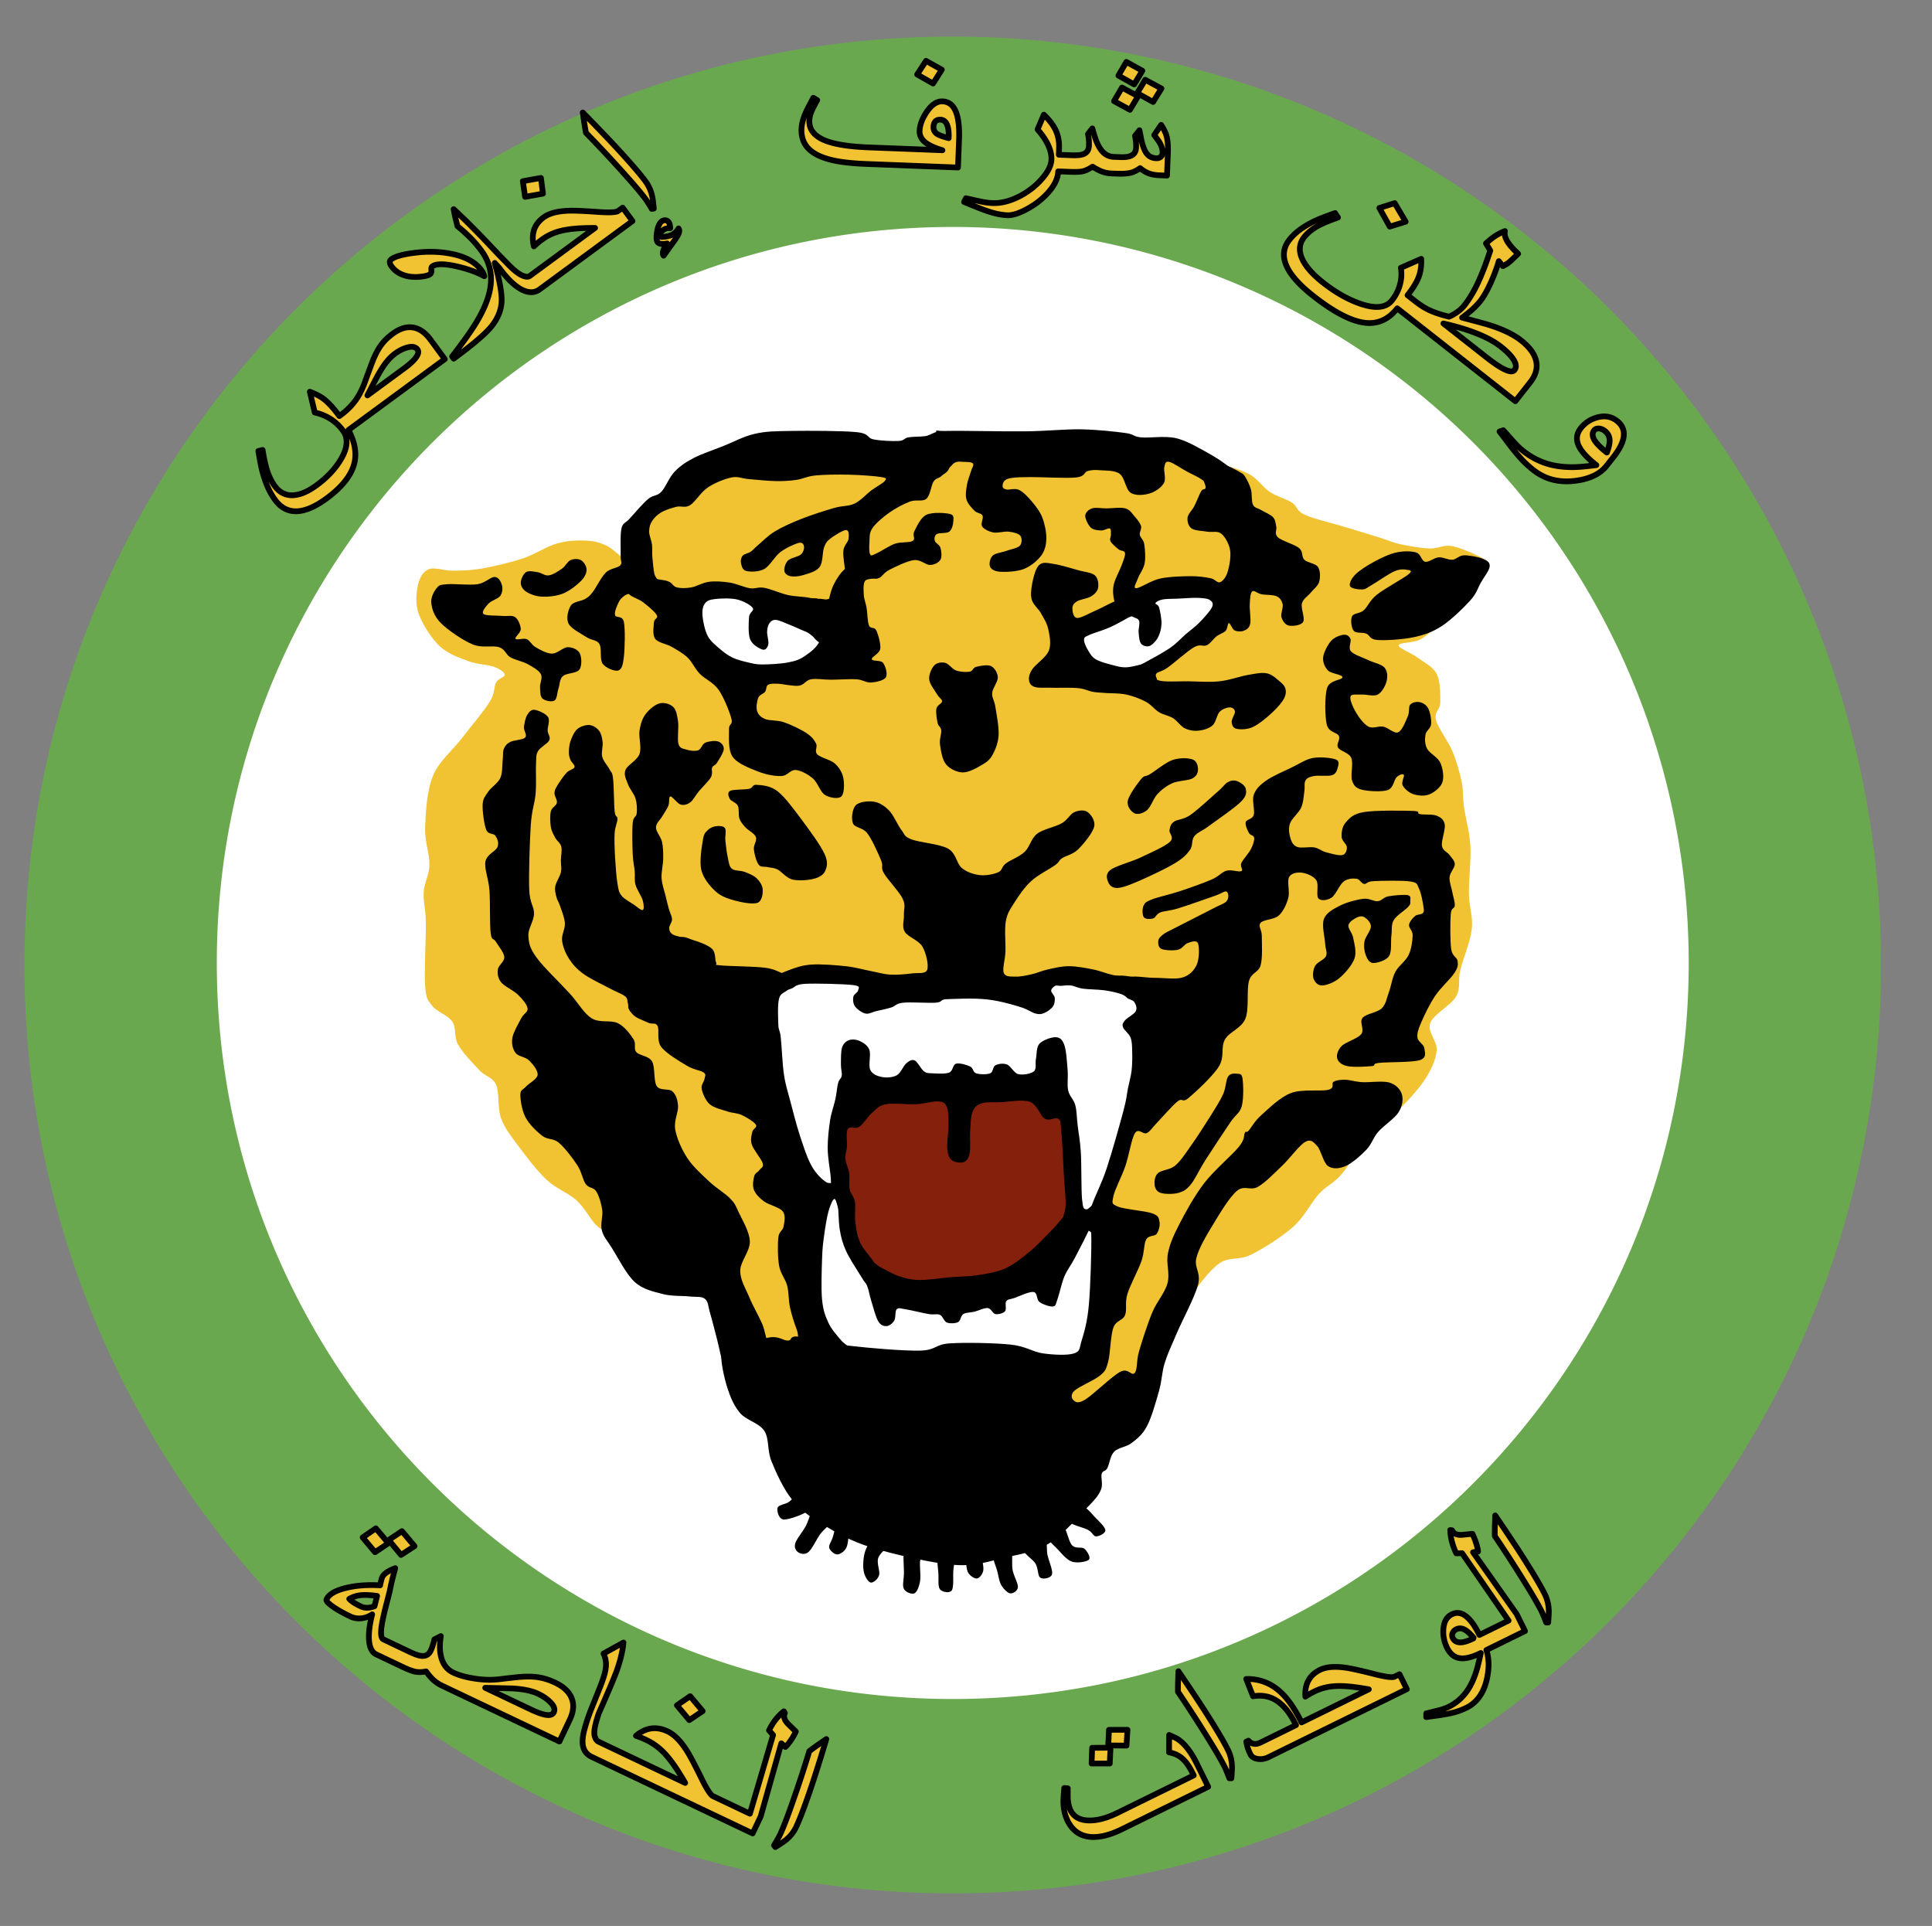<svg viewBox="0 0 673.738 671.572" fill="none" stroke-linecap="square" stroke-miterlimit="10" xmlns="http://www.w3.org/2000/svg"><rect x="0" y="0" width="673.738" height="671.572" fill="#808080" stroke="none"/><clipPath id="a"><path d="M0 0h673.738v671.572H0V0z"/></clipPath><g clip-path="url(#a)"><path fill="none" d="M0 0h673.738v671.572H0z"/><path fill="#fff" d="M20.531 336.486c0-172.157 139.56-311.717 311.717-311.717a311.717 311.717 0 0 1 311.717 311.717c0 172.156-139.56 311.716-311.717 311.716-172.156 0-311.717-139.56-311.717-311.716z" fill-rule="evenodd"/><path stroke="#6aa84f" stroke-width="24" stroke-linejoin="round" stroke-linecap="butt" d="M20.531 336.486c0-172.157 139.56-311.717 311.717-311.717a311.717 311.717 0 0 1 311.717 311.717c0 172.156-139.56 311.716-311.717 311.716-172.156 0-311.717-139.56-311.717-311.716z"/><path fill="none" d="M43.462 336.484c0-159.493 129.294-288.787 288.787-288.787a288.787 288.787 0 0 1 288.788 288.787c0 159.493-129.295 288.788-288.788 288.788-159.493 0-288.787-129.295-288.787-288.788z"/><path stroke="#6aa84f" stroke-width="24" stroke-linejoin="round" stroke-linecap="butt" d="M43.462 336.484c0-159.493 129.294-288.787 288.787-288.787a288.787 288.787 0 0 1 288.788 288.787c0 159.493-129.295 288.788-288.788 288.788-159.493 0-288.787-129.295-288.787-288.788z"/><path fill="none" d="M63.604 335.785c0-148.37 120.276-268.646 268.645-268.646a268.646 268.646 0 0 1 268.646 268.646c0 148.369-120.277 268.645-268.646 268.645-148.369 0-268.645-120.276-268.645-268.645z"/><path stroke="#6aa84f" stroke-width="24" stroke-linejoin="round" stroke-linecap="butt" d="M63.604 335.785c0-148.37 120.276-268.646 268.645-268.646a268.646 268.646 0 0 1 268.646 268.646c0 148.369-120.277 268.645-268.646 268.645-148.369 0-268.645-120.276-268.645-268.645z"/><path fill="#f1c232" d="M221.75 444.999c-5.875-2.375-6.626-10.457-9-13.499-2.375-3.041-3.291-2.584-5.25-4.75-1.958-2.167-3.71-5.708-6.501-8.25-2.792-2.541-6.958-3.958-10.25-7-3.291-3.042-6.834-7.668-9.5-11.252-2.667-3.583-5.125-6.583-6.5-10.25-1.374-3.666-.5-8.958-1.75-11.75s-3.543-2.667-5.75-5c-2.209-2.333-5.916-6.167-7.5-9-1.583-2.833-.5-5.75-2-8s-5.416-3.415-7-5.499c-1.583-2.083-2.126-2.166-2.5-7-.376-4.833.334-16.541.251-22-.083-5.458-.959-7.375-.75-10.75.208-3.375 1.916-5.707 2-9.499.083-3.792-1.71-8.085-1.502-13.252.208-5.167.626-12.623 2.75-17.748 2.126-5.125 6.71-8.708 10-13 3.293-4.292 7.752-9.5 9.752-12.75 2-3.25 1.374-5.168 2.249-6.751.875-1.584 3.125-1.834 3-2.75-.125-.917-1.626-1.958-3.75-2.749-2.126-.791-5.834-.791-9-2-3.167-1.209-7.126-2.502-10-5.252-2.876-2.75-6-7.708-7.25-11.25-1.25-3.54-.833-7.416-.25-10 .584-2.582 1.71-4.665 3.751-5.498 2.042-.833 5.416.54 8.499.499 3.083-.042 5.958-.043 10-.75 4.041-.71 9.874-2.042 14.25-3.5 4.374-1.458 8.333-4.207 12-5.249 3.666-1.041 7.124-1.125 10-1 2.875.125 4.793.623 7.251 1.748 2.459 1.125 5.666 5 7.499 5 1.833 0 3.251-3 3.501-5s-3.541-4.25-2-7c1.542-2.75 6.458-5.915 11.25-9.499 4.79-3.583 1.498-9.125 17.498-12 16-2.874 59.21-4.29 78.502-5.249 19.291-.958 23.79-.543 37.249-.501 13.458.041 33.71-.124 43.501.75 9.792.875 10.75 3.083 15.25 4.5 4.5 1.416 8.584 2.29 11.75 4 3.167 1.708 4.75 4.584 7.25 6.251 2.5 1.667 5.709 2.415 7.75 3.748 2.042 1.333 1.416 2.835 4.499 4.252 3.083 1.417 9.625 2.916 14 4.25 4.375 1.333 9.041 2.75 12.25 3.75 3.207 1 4.124 1.625 7 2.25 2.875.624 7.168 1.373 10.251 1.498 3.084.125 4.875-1.498 8.25-.748 3.374.75 10.333 3.833 12 5.25 1.666 1.416-.959 1.832-2 3.249-1.042 1.416-1.958 2.832-4.25 5.25-2.292 2.416-7.71 7.042-9.501 9.251-1.792 2.209.042 2.417-1.25 4-1.291 1.583-4.167 4.249-6.5 5.499-2.334 1.25-7.333.958-7.5 2-.166 1.041 4.291 2.582 6.5 4.25 2.207 1.666 5.417 3.125 6.75 5.75 1.333 2.625 1.29 7.333 1.25 10-.042 2.666-2.208 3.166-1.5 6 .71 2.833 4.251 7.375 5.751 11s2.583 7.542 3.25 10.75c.666 3.209.25 4.79.75 8.5.5 3.707 1.958 8.666 2.25 13.75.29 5.083-.585 11.917-.502 16.75.083 4.834 1.5 7.833 1 12.25-.5 4.416-3.083 10.332-4 14.25-.916 3.916.251 6.168-1.498 9.251-1.75 3.084-7.875 6.125-9 9.25-1.126 3.124 2.54 6.248 2.249 9.498-.292 3.25-1.75 6.5-4 10s-6.416 8-9.499 11-5.75 3.333-9 7-7.418 11.333-10.501 15c-3.084 3.667-5.167 3.917-8 7-2.833 3.084-5.042 7.96-9 11.501-3.959 3.542-10.459 7.626-14.75 9.751-4.293 2.125-7.5.584-11 3-3.5 2.417-6.918 7.249-10 11.499-3.084 4.25-5.583 7.625-8.5 14-2.916 6.375-3.125 18.332-9 24.25-5.874 5.916-19.207 10.126-26.249 11.251-7.041 1.125-3.875-2.335-16-4.501-12.125-2.167-41.542-5.457-56.75-8.499-15.21-3.041-27.085-4.667-34.502-9.75-7.417-5.084-7.292-15.251-10-20.751-2.708-5.5-.833-10.083-6.25-12.25-5.416-2.166-20.374 1.625-26.248-.75z" fill-rule="evenodd"/><path fill="#85200c" d="m317.738 451.913 27.283-.84 23.504-13.433 7.136-11.33-1.818-22.247-1.961-17.21-10.074-8.115-64.078 1.401-5.735 14.129.84 22.947 6.855 21.824 9.654 11.615z" fill-rule="evenodd"/><path fill="#fff" d="m340.123 379.997 24.344-.698 9.234 6.856 1.399 39.173 9.934 2.94 2.239-17.77 9.514-26.724 3.218-17.627-.28-20.987-28.68-4.336-27.145 4.617-42.113-3.919-20.007-.84-16.51 6.436 10.355 55.824 5.317 28.124 4.197 36.375 11.75 10.215 39.457-.7 43.231.28 2.94-16.23 1.118-30.641-3.916-2.798-6.296 6.577-8.255 15.809-2.659-3.916-36.517 5.315-17.908-1.538-8.814-11.195-3.36-11.892-3.075-13.291-.42-21.265 6.015-11.334zM422.391 206.228l-12.031-.559-21.549 7.415-12.451 7.976 2.658 9.793 16.93 6.575 9.233-6.856 16.93-12.73 3.498-8.396zM242.325 207.627l6.995-2.378 12.732 2.378 29.242 13.712 2.94 8.955-20.29 4.617-14.97.42-16.229-9.935z" fill-rule="evenodd"/><path fill="#000" d="M496.963 195.873c1.306.28 3.17-1.421 4.756-1.538 1.586-.116 3.29.957 4.759.84 1.47-.116 2.262-1.491 4.058-1.538 1.795-.047 5.221.605 6.714 1.257 1.492.653 2.378 1.283 2.238 2.66-.14 1.375-1.957 3.636-3.076 5.595-1.119 1.959-1.376 3.64-3.638 6.157-2.262 2.519-6.646 6.808-9.934 8.953-3.288 2.145-6.041 3.103-9.795 3.919-3.754.816-9.955 1.189-12.73.979-2.775-.21-2.543-1.703-3.919-2.239-1.375-.536-3.52.024-4.335-.979-.817-1.003-1.145-3.847-.562-5.037s2.612-.84 4.058-2.1c1.445-1.258 2.004-3.355 4.616-5.454 2.612-2.098 9.33-5.69 11.056-7.136 1.725-1.446.139-1.375-.701-1.538-.84-.163-2.31-.327-4.339.559-2.029.886-5.992 3.706-7.835 4.756-1.842 1.05-1.958 1.47-3.217 1.54-1.26.07-3.917-.257-4.336-1.12-.42-.863.42-2.635 1.819-4.058s4.196-3.195 6.574-4.478c2.379-1.282 5.248-2.681 7.696-3.217 2.448-.537 5.316-.537 6.995 0 1.679.536 1.773 2.937 3.078 3.217zM471.08 227.076c-1.027-1.236.28-3.383-.14-4.339-.42-.956-1.258-1.516-2.378-1.399-1.12.117-3.149.794-4.338 2.1-1.19 1.306-2.612 4.01-2.798 5.735-.187 1.725.56 3.45 1.68 4.617 1.12 1.166 5.083 1.377 5.036 2.38-.046 1.003-4.408.887-5.317 3.638-.91 2.752-.816 10.074-.14 12.871.677 2.798 3.544 2.588 4.198 3.916.653 1.33-1.002 2.776-.279 4.058.723 1.283 3.801 1.726 4.617 3.638.816 1.912-.328 5.993.278 7.835.607 1.842 1.284 2.658 3.36 3.218 2.076.56 7.066.864 9.094.141 2.029-.722 2.144-3.591 3.077-4.477.932-.887 2.17-1.307 2.52-.84.35.466-.957 2.518-.42 3.637.536 1.12 2.098 2.543 3.637 3.08 1.539.536 3.894.815 5.596.138 1.702-.676 3.964-2.354 4.617-4.197.653-1.842.187-4.896-.699-6.855-.885-1.96-3.753-3.265-4.616-4.898-.863-1.632-.795-3.475-.562-4.897.233-1.423 1.797-2.123 1.96-3.638.164-1.516-.325-4.175-.978-5.457s-1.89-2.003-2.94-2.236c-1.05-.233-2.657.021-3.357.837-.7.816-.14 2.448-.84 4.058-.7 1.61-1.934 4.992-3.357 5.598-1.422.607-3.453-1.634-5.178-1.96-1.726-.327-3.59.815-5.176 0-1.586-.816-3.29-3.146-4.339-4.895-1.05-1.75-2.284-4.55-1.958-5.599.327-1.05 2.333-.582 3.919-.698 1.586-.116 4.15.77 5.596 0 1.445-.77 2.682-3.054 3.078-4.617.397-1.562.372-3.522-.7-4.758-1.073-1.237-3.776-1.703-5.735-2.66-1.96-.955-4.992-1.84-6.019-3.075z" fill-rule="evenodd"/><path fill="#000" d="M462.404 297.17c1.633.442 4.525 1.281 5.738.978 1.213-.303 1.585-1.748 1.538-2.798-.047-1.049-1.749-2.076-1.819-3.498-.07-1.423.117-3.591 1.4-5.037 1.282-1.446 2.401-2.962 6.296-3.638 3.894-.676 13.806-.534 17.07-.417 3.265.117 1.119.838 2.518 1.118 1.399.28 4.43-.047 5.876.559 1.446.606 2.495 1.33 2.798 3.079.303 1.749-1.259 5.642-.979 7.414.28 1.773 1.913 2.146 2.659 3.218.746 1.073 1.819 1.936 1.819 3.218 0 1.283-1.68 2.845-1.819 4.478-.14 1.632.676 3.662.979 5.317.303 1.656.933 3.358.84 4.617-.093 1.26-1.19.419-1.4 2.937-.21 2.519-.256 9.445.14 12.173.396 2.729 2.053 2.798 2.239 4.197.186 1.4.185 2.168-1.12 4.197-1.307 2.029-4.78 5.085-6.715 7.977-1.935 2.891-3.871 6.947-4.897 9.372-1.027 2.425-1.447 3.707-1.26 5.176.186 1.47 2.238 2.332 2.378 3.638.14 1.306 1.096 3.336-1.538 4.2-2.635.862-11.472.629-14.27.978-2.799.35-.678.932-2.52 1.118-1.842.187-6.528.444-8.533 0-2.005-.443-3.172-1.493-3.499-2.658-.327-1.166.14-2.914 1.538-4.336 1.4-1.422 5.643-2.565 6.856-4.197 1.212-1.633-.77-4.106.42-5.599 1.19-1.492 5.177-1.841 6.716-3.356 1.54-1.516 1.727-3.613 2.52-5.735.793-2.122 1.094-4.852 2.236-6.998 1.143-2.145 3.617-3.754 4.62-5.876 1.003-2.122 1.375-5.107 1.399-6.856.023-1.749-1.4-2.519-1.26-3.638.14-1.119 1.304-2.4 2.097-3.076.792-.676 2.169-.443 2.659-.979.49-.536.49-.816.28-2.239-.21-1.422-.794-4.827-1.54-6.296-.747-1.47-.302-2.077-2.937-2.52-2.635-.443-10.167-.28-12.872-.14-2.704.14-2.354 1.12-3.357.98-1.002-.14-1.469-1.68-2.658-1.82-1.19-.14-3.032-.116-4.478.98-1.446 1.096-2.728 4.619-4.197 5.598-1.469.98-3.73 1.282-4.617.279-.886-1.004.256-4.805-.7-6.297-.957-1.492-3.452-2.47-5.037-2.656-1.586-.187-3.685.069-4.478 1.538-.793 1.469.328 5.037-.278 7.275-.606 2.239-1.75 4.71-3.36 6.155-1.609 1.446-5.315 1.33-6.294 2.52-.979 1.19.42 2.145.42 4.617 0 2.471.327 7.6-.42 10.212-.746 2.612-3.171 2.356-4.057 5.457-.887 3.102.14 9.748-1.26 13.152-1.4 3.405-5.598 4.501-7.137 7.276-1.539 2.775.002 5.992-2.097 9.373-2.098 3.38-8.091 8.884-10.493 10.913-2.402 2.029-2.053-.21-3.919 1.26s-5.48 5.714-7.276 7.556c-1.795 1.842-2.237 2.914-3.496 3.496-1.259.583-2.821-1.912-4.057 0-1.237 1.912-2.1 7.788-3.36 11.473-1.26 3.684-3.754 8.28-4.197 10.635-.442 2.355-.721 2.517 1.54 3.496 2.263.979 9.608 1.492 12.032 2.378 2.425.886 2.261 1.75 2.517 2.94.257 1.189-.21 3.17-.979 4.196-.769 1.026-2.751.373-3.637 1.958-.886 1.586-.582 4.385-1.677 7.557-1.096 3.171-3.942 8.324-4.898 11.472-.956 3.148-.024 5.456-.84 7.415-.816 1.959-3.078 1.633-4.058 4.339-.98 2.705-1.05 9.117-1.819 11.892-.77 2.775-.84 3.077-2.798 4.756-1.958 1.679-7.413 3.872-8.952 5.317-1.54 1.446-.91 2.845-.281 3.357.63.513 1.353 1.375 4.058-.28 2.704-1.656 9.302-8.115 12.17-9.654 2.868-1.539 3.94 1.609 5.037.42 1.096-1.189.514-4.033 1.54-7.554 1.027-3.52 2.962-9.608 4.617-13.572 1.656-3.964 4.409-6.785 5.318-10.213.91-3.427-.56-6.902.14-10.354.699-3.451 1.935-6.25 4.057-10.354 2.122-4.104 5.223-9.794 8.674-14.27 3.451-4.477 9.677-9.676 12.032-12.591 2.355-2.915 1.54-3.965 2.1-4.898.56-.933.301.326 1.257-.7.956-1.027 2.006-3.266 4.478-5.457 2.472-2.192 6.46-6.224 10.354-7.693 3.894-1.47 10.539-.468 13.01-1.12 2.472-.654.84-2.216 1.82-2.799.979-.583 2.401-.721 4.057-.698 1.656.023 3.311.674 5.877.837 2.565.163 7.206-.558 9.514.142 2.308.7 3.8 2.332 4.336 4.058.536 1.725.258 4.102-1.118 6.294-1.376 2.191-5.27 4.687-7.137 6.855-1.865 2.17-2.168 4.176-4.057 6.158-1.89 1.982-5.037 4.779-7.276 5.735-2.238.956-4.5 1.166-6.155 0-1.655-1.166-2.448-5.596-3.777-6.995-1.329-1.399-2.168-2.542-4.196-1.399-2.03 1.143-5.225 5.643-7.977 8.255-2.752 2.611-5.9 5.945-8.535 7.414-2.635 1.47-4.685-.77-7.273 1.4-2.589 2.168-5.902 7.72-8.257 11.613-2.356 3.895-4.989 8.23-5.875 11.751-.885 3.521 1.702 4.991.56 9.375-1.143 4.385-5.48 12.382-7.415 16.93-1.936 4.547-3.173 7.02-4.2 10.354-1.026 3.335-.932 5.992-1.958 9.653-1.025 3.661-2.61 9.281-4.196 12.313-1.586 3.031-3.406 4.384-5.318 5.876-1.912 1.493-4.733 1.608-6.155 3.077-1.422 1.468-1.655 4.455-2.378 5.737-.723 1.283-1.587.7-1.96 1.958-.374 1.26.56 3.637-.279 5.596-.84 1.959-1.727 3.033-4.758 6.157-3.032 3.125-8.627 9.676-13.43 12.59-4.804 2.916-9.889 3.662-15.392 4.899-5.503 1.236-9.909 3.102-17.627 2.52-7.718-.584-21.034-3.664-28.682-6.02-7.65-2.354-12.57-5.314-17.21-8.112-4.64-2.798-7.672-5.014-10.633-8.675-2.961-3.66-5.525-9.303-7.134-13.29-1.609-3.989-.7-7.838-2.52-10.636-1.818-2.798-6.248-3.66-8.393-6.155-2.145-2.495-3.382-5.433-4.478-8.814-1.096-3.38-2.333-9.187-2.1-11.472.233-2.285.677-1.213 3.499-2.239 2.822-1.026 10.143-3.452 13.43-3.918 3.288-.467 4.618 1.164 6.297 1.118 1.679-.047.186-1.702 3.777-1.4 3.59.304 10.727 2.402 17.769 3.219 7.042.816 18.68 1.819 24.486 1.68 5.806-.14 5.081-2.168 10.351-2.518 5.27-.35 15.834-.162 21.268.42 5.433.583 7.65 2.564 11.333 3.076 3.684.513 8.534.747 10.772 0 2.238-.746 1.796-1.656 2.659-4.477.863-2.822 1.96-6.32 2.52-12.452.559-6.132.977-19.913.837-24.344-.14-4.43-1.701-.536-1.677-2.238.023-1.703.653-4.5 1.818-7.974 1.166-3.475 3.334-7.37 5.176-12.874 1.842-5.504 4.627-15.45 5.877-20.147 1.25-4.698 1.146-5.677 1.625-8.037.479-2.36 1.007-4.014 1.249-6.126.242-2.112.264-4.636.205-6.543-.06-1.907-.026-3.475-.562-4.898-.536-1.422-2.33-2.635-2.656-3.638-.327-1.002-.048-1.445.698-2.378.746-.932 3.24-2.145 3.777-3.217.536-1.073.047-2.309-.56-3.218-.605-.91-2.705-.84-3.078-2.24-.373-1.398-.863-5.128.84-6.154 1.703-1.026 6.18.023 9.375 0 3.195-.023 7.345.63 9.793-.14 2.448-.769 4.011-2.495 4.898-4.477.886-1.982.933-6.155.42-7.415-.514-1.259-2.333-.514-3.5-.141-1.165.372-1.956 2.028-3.495 2.378-1.54.35-4.595.234-5.738-.279-1.142-.512-1.211-1.958-1.118-2.797.093-.84.675-1.47 1.677-2.24 1.003-.769 1.424-.861 4.339-2.377 2.915-1.516 10.165-5.154 13.15-6.717 2.984-1.562 3.988-1.68 4.758-2.659.77-.979.584-2.937-.14-3.217-.722-.28-1.377.558-4.199 1.538-2.821.98-9.581 3.382-12.73 4.338-3.147.956-4.71.816-6.157 1.4-1.445.582-1.56 1.819-2.517 2.099-.956.28-2.658.303-3.218-.42s-.584-2.892-.141-3.919c.442-1.026.676-1.376 2.798-2.239 2.122-.862 6.436-1.77 9.934-2.937 3.498-1.165 8.347-2.868 11.052-4.057 2.706-1.19 3.453-2.59 5.179-3.079 1.726-.49 4.313.582 5.176.14.862-.444-.56-1.517 0-2.799s2.61-3.426 3.357-4.895c.746-1.469 1.237-2.985 1.12-3.918-.116-.934-1.328-.77-1.818-1.68-.49-.91-1.4-2.728-1.121-3.777.28-1.05 2.331-.931 2.798-2.517.466-1.586-.7-5.016 0-6.998.7-1.982 1.96-3.286 4.2-4.895 2.238-1.609 6.481-3.429 9.233-4.758 2.751-1.33 4.734-2.775 7.275-3.218 2.542-.443 6.552-.024 7.974.56 1.422.582.792 2.03.56 2.939-.234.91-.583 2.05-1.959 2.517-1.376.466-4.757-.023-6.296.28-1.54.304-2.378.63-2.937 1.539-.56.91-.164 2.333-.42 3.918-.257 1.586-.282 3.73-1.121 5.596-.84 1.865-3.31 3.777-3.916 5.596-.606 1.819-.162 3.965.28 5.318.444 1.352 1.003 2.308 2.379 2.797 1.375.49 4.221-.164 5.876.14 1.656.303 2.423 1.236 4.055 1.68z" fill-rule="evenodd"/><path fill="#000" d="M426.588 381.396c1.003-2.262.887-4.85 1.68-6.016.793-1.165 2.24-1.095 3.079-.979.84.117 1.678-.209 1.958 1.68.28 1.89.442 7.089-.28 9.654-.724 2.565-1.937 2.587-4.059 5.735s-6.389 9.56-8.674 13.152c-2.285 3.59-3.475 6.505-5.037 8.394-1.562 1.889-2.587 2.45-4.336 2.94-1.749.49-4.782.442-6.157 0-1.376-.444-1.934-1.517-2.098-2.66-.163-1.142-.07-3.054 1.119-4.196 1.189-1.143 4.103-1.073 6.015-2.66 1.912-1.585 3.381-3.94 5.457-6.855 2.076-2.915 5.109-7.6 6.997-10.632 1.89-3.032 3.334-5.295 4.336-7.557zM490.948 312.141c-1.282-.28-5.107.07-6.856.42-1.748.35-2.192 1.537-3.637 1.677-1.446.14-2.845-1.094-5.037-.837-2.192.257-5.83 1.212-8.116 2.378-2.285 1.166-4.733 2.401-5.595 4.617-.863 2.215.303 6.506.42 8.674.116 2.169.86 3.054.278 4.336-.583 1.283-3.054 2.054-3.777 3.36-.723 1.306-.955 3.332-.56 4.475.397 1.142 1.445 2.404 2.938 2.38 1.492-.023 4.13-.957 6.018-2.52 1.89-1.562 4.5-4.523 5.315-6.855.816-2.332-.07-5.199-.42-7.134-.35-1.935-1.864-3.288-1.677-4.477.187-1.19 1.865-2.193 2.798-2.66.933-.466 1.958-.652 2.798-.138.84.513 2.239 1.819 2.239 3.217 0 1.4-1.936 3.521-2.24 5.176-.302 1.656-.069 3.497.42 4.756.49 1.26 1.165 2.73 2.518 2.8 1.352.07 4.526-.794 5.598-2.38 1.073-1.586.558-5.035.838-7.134.28-2.098-.14-3.777.84-5.456.979-1.68 4.08-3.521 5.036-4.617.956-1.096.724-1.285.701-1.96-.023-.677.443-1.818-.84-2.098zM298.288 472.48c2.052-.512-3.333-3.173-4.895-5.039-1.562-1.865-3.358-3.776-4.478-6.154-1.12-2.379-1.866-4.385-2.239-8.116-.373-3.73-.116-10.563 0-14.27.117-3.708.328-5.222.701-7.974.373-2.751.932-6.39 1.538-8.535.606-2.146 1.47-4.269 2.1-4.339.63-.07 1.258 4.128 1.677 3.919.42-.21.933-3.59.84-5.176-.093-1.586-.49-3.57-1.399-4.339-.91-.77-2.542.701-4.058-.278-1.515-.98-3.52-2.916-5.036-5.598-1.516-2.682-2.822-6.74-4.058-10.494-1.236-3.754-2.425-8.464-3.357-12.031-.933-3.568-1.68-5.642-2.239-9.373-.56-3.731-.792-10.122-1.118-13.013-.326-2.892-.746-2.074-.84-4.336-.094-2.262-.305-7.16.278-9.236.583-2.076 2.099-1.82 3.218-3.218 1.12-1.4 3.662-4.313 3.499-5.176-.163-.863-2.566.373-4.478 0s-3.217-1.726-6.995-2.239c-3.777-.513-12.8-.537-15.669-.84-2.868-.303-1.05-.023-1.54-.979s-.07-3.45-1.4-4.756c-1.329-1.305-4.522-2.472-6.574-3.078-2.053-.607-3.406-1.795-5.738-.56-2.332 1.236-5.55 4.36-8.255 7.974-2.704 3.614-6.784 10.633-7.973 13.712-1.19 3.078-.21 3.475.84 4.758 1.049 1.283 4.01 2.26 5.456 2.937 1.446.676 2.472-.278 3.218 1.12.746 1.4-.445 4.965 1.257 7.274 1.702 2.308 6.484 5.085 8.956 6.577 2.472 1.493 4.85 1.609 5.876 2.378 1.026.77.395 1.283.279 2.239-.117.956-1.283 2.03-.98 3.499.304 1.469 1.306 4.009 2.798 5.315 1.493 1.305 4.292 1.89 6.158 2.52 1.866.629 3.38.487 5.037 1.257 1.655.769 4.291 2.38 4.897 3.36.607.979-1.026 1.35-1.26 2.516-.233 1.166-.745 2.659-.139 4.478.607 1.819 3.335 4.967 3.777 6.436.443 1.469-.63 1.631-1.12 2.378-.49.746-1.493.957-1.82 2.1-.326 1.142-.698 3.286-.138 4.755.56 1.47 1.82 2.799 3.498 4.058 1.68 1.26 5.432 2.03 6.575 3.499 1.143 1.469.537 3.801.28 5.317-.256 1.516-1.561 1.492-1.818 3.777-.257 2.285-.235 7.136.278 9.934.513 2.799 2.168 4.455 2.798 6.856.63 2.402.422 4.99.982 7.554.56 2.565 1.445 5.386 2.378 7.835.932 2.448-.187 5.386 3.218 6.855 3.404 1.47 15.155 2.474 17.207 1.96z" fill-rule="evenodd"/><path fill="#000" d="M231.832 341.661c-2.262 3.288-4.43 7.766-6.436 9.515-2.005 1.749-4.523 1.212-5.596.979-1.072-.233-.537-1.585-.84-2.378-.303-.793.094-1.515-.979-2.378-1.072-.863-3.031-1.492-5.456-2.798-2.426-1.306-6.74-3.311-9.095-5.037-2.355-1.725-3.8-3.382-5.037-5.317-1.235-1.936-2.144-4.245-2.378-6.297-.233-2.052 1.096-4.01.98-6.016-.117-2.005-1.19-4.5-1.68-6.015-.49-1.516-.98-1.936-1.26-3.08-.28-1.142-.674-2.33-.418-3.776.257-1.446 1.632-3.382 1.958-4.898.327-1.515-.023-2.704 0-4.196.024-1.493.466-3.45.14-4.756-.327-1.306-1.491-1.937-2.098-3.08-.606-1.142-1.283-2.237-1.54-3.776-.257-1.539-.35-4.057 0-5.457.35-1.4 1.89-1.89 2.1-2.94.21-1.049-.864-2.354-.84-3.356.023-1.003.28-1.47.979-2.66.7-1.189 2.215-3.404 3.217-4.477 1.003-1.072 2.565-1.212 2.798-1.958.234-.746-1.072-1.677-1.399-2.517-.326-.84-.559-1.423-.559-2.52 0-1.096.07-2.682.56-4.057.489-1.376 1.281-3.265 2.377-4.197 1.097-.933 2.94-1.492 4.2-1.4 1.26.094 2.587.98 3.357 1.959.77.98 1.073 2.403 1.26 3.919.186 1.515-.538 3.59-.142 5.175.396 1.586 1.89 3.08 2.52 4.339.63 1.26.956.77 1.26 3.218.303 2.448.302 9.117.559 11.472.256 2.355.979 1.4.979 2.66 0 1.258-.84 2.679-.98 4.894-.14 2.215-.024 5.458.14 8.396.163 2.939.466 6.996.84 9.234.373 2.238.466 2.984 1.398 4.197.933 1.212 2.962 2.24 4.197 3.079 1.236.84 2.682 2.19 3.218 1.958.536-.234.42-1.888 0-3.357-.42-1.47-2.05-3.755-2.517-5.457-.466-1.703-.118-2.963-.28-4.759-.164-1.795-.583-3.217-.699-6.015-.116-2.798-.233-8.417 0-10.772.233-2.355 1.236-1.937 1.4-3.36.162-1.422.092-3.473-.42-5.175-.514-1.703-2.077-3.381-2.66-5.037-.583-1.656-1.516-3.149-.84-4.898.677-1.749 4.082-3.31 4.898-5.596.816-2.285-.35-5.807 0-8.115s.931-4.15 2.097-5.735c1.166-1.586 3.288-3.36 4.898-3.78 1.61-.42 3.686.21 4.758 1.26 1.073 1.05 1.374 2.892 1.677 5.037.304 2.145-.324 6.202.142 7.835.467 1.632 1.514 1.587 2.656 1.96 1.143.373 3.08.675 4.2.279 1.12-.397 1.351-2.147 2.517-2.66 1.166-.512 3.405-.79 4.478-.417 1.072.374 2.028 1.42 1.958 2.657-.07 1.235-1.702 3.686-2.378 4.758-.677 1.073-1.33.838-1.68 1.677-.35.84.35 1.984-.42 3.36s-2.984 3.429-4.197 4.898c-1.213 1.468-2.006 3.146-3.079 3.916-1.072.769-2.214 1.05-3.357.7-1.142-.35-2.799-2.87-3.498-2.8-.7.07-.232 2.078-.698 3.22-.467 1.143-1.377 2.376-2.1 3.635-.723 1.26-2.216 2.427-2.239 3.92-.023 1.492 1.68 3.217 2.1 5.036.42 1.819.443 3.754.42 5.876-.024 2.123-.7 4.688-.56 6.856.14 2.169.98 4.383 1.4 6.155.419 1.772.745 3.125 1.118 4.478.373 1.352 1.097 2.518 1.12 3.637.024 1.12-1.028 2.193-.981 3.08.046.885.257 1.609 1.26 2.238 1.003.63 3.872.955 4.758 1.538.886.583.63 1.282.56 1.958-.07.676.373.048-.98 2.1-1.352 2.052-4.874 6.925-7.136 10.212z" fill-rule="evenodd"/><path fill="#000" d="M252.958 293.112c-.163-1.702.397-3.497-.14-4.336-.535-.84-2.075-.817-3.078-.7-1.002.116-2.167.605-2.937 1.398-.77.793-1.306 1.051-1.68 3.36-.373 2.308-1.282 7.506-.559 10.49.723 2.985 2.986 5.645 4.898 7.418 1.912 1.772 4.126 2.541 6.575 3.218 2.448.676 6.46 1.47 8.115.84 1.656-.63 1.866-3.197 1.82-4.62-.048-1.422-1.051-2.89-2.1-3.916-1.05-1.026-2.752-1.68-4.197-2.239-1.446-.56-3.499-.278-4.478-1.118-.98-.84-1.026-2.286-1.4-3.918-.372-1.633-.676-4.175-.839-5.877zM257.855 285.416c-.443-1.259 0-3.332-.559-4.475-.56-1.142-2.355-1.517-2.798-2.38-.443-.863-.98-2.215.14-2.798 1.118-.583 5.035-.349 6.574-.698 1.54-.35 1.003-1.54 2.659-1.4 1.656.14 4.64.188 7.276 2.24 2.635 2.052 5.807 6.436 8.535 10.073 2.728 3.637 6.482 8.813 7.835 11.75 1.352 2.939.887 4.432.28 5.877-.606 1.446-2.006 2.285-3.918 2.798-1.913.513-5.435.817-7.557.281-2.122-.536-3.73-2.775-5.175-3.499-1.446-.723-2.403-.56-3.5-.84-1.095-.279-2.283.19-3.075-.837-.793-1.026-1.517-3.708-1.68-5.317-.163-1.61 1.19-3.056.7-4.339-.489-1.282-2.68-2.284-3.637-3.357-.956-1.072-1.657-1.82-2.1-3.079z" fill-rule="evenodd"/><path fill="#000" d="M396.368 341.101c-.84-.513-2.682-.653-4.058-.84-1.375-.186-2.331.095-4.196-.278-1.866-.373-4.43-1.447-6.995-1.96-2.565-.514-5.785-1.119-8.397-1.119s-5.13.652-7.275 1.119c-2.145.466-3.708 1.26-5.596 1.68-1.888.42-4.103.91-5.735.84-1.632-.07-3.474.185-4.058-1.26-.583-1.446.443-4.407.56-7.415.116-3.008-.375-7.788.139-10.633.513-2.845 1.47-4.104 2.94-6.436 1.469-2.332 3.497-5.364 5.876-7.556 2.378-2.192 6.598-4.267 8.394-5.596 1.795-1.329 1.049-1.468 2.377-2.378 1.33-.91 3.73-1.26 5.596-3.078 1.866-1.82 5.039-5.666 5.599-7.835.56-2.169-1.097-4.315-2.24-5.179-1.142-.863-3.1-.653-4.616 0-1.516.654-2.309 2.66-4.478 3.92-2.168 1.258-6.39 1.981-8.535 3.637-2.145 1.656-2.517 4.57-4.336 6.296-1.819 1.726-5.038 2.87-6.577 4.058-1.54 1.19-1.143 2.4-2.66 3.076-1.515.676-4.313 1.236-6.435.98-2.122-.257-4.452-.979-6.294-2.518-1.842-1.539-1.843-5.06-4.758-6.716-2.916-1.656-10.028-2.146-12.733-3.218-2.704-1.073-2.19-1.54-3.496-3.218-1.306-1.679-2.73-5.2-4.338-6.856-1.61-1.655-3.38-2.775-5.315-3.078-1.936-.304-5.084 0-6.297 1.26-1.212 1.259-1.655 4.664-.979 6.296.676 1.633 3.405 1.354 5.037 3.499 1.632 2.145 3.8 7.064 4.756 9.372.956 2.309-.28 2.24.979 4.478 1.26 2.239 5.41 6.53 6.577 8.956 1.166 2.425.304 3.683.42 5.595.116 1.912-.794 4.035.278 5.877 1.073 1.842 4.852 2.96 6.158 5.176 1.306 2.215 2.283 6.553 1.677 8.115-.606 1.562-3.17.978-5.315 1.258-2.145.279-5.154.559-7.556.42-2.402-.14-4.268-.768-6.856-1.258s-5.224-1.306-8.675-1.68c-3.45-.373-8.72-.792-12.031-.559-3.311.234-5.596 1.119-7.835 1.958-2.239.84-5.271 1.937-5.598 3.08-.327 1.142 2.565 3.217 3.638 3.776 1.073.56 1.54-.07 2.8-.42 1.26-.35 1.165-1.47 4.756-1.68 3.591-.21 13.689.047 16.79.42 3.102.373 1.796 1.143 1.819 1.82.023.675-1.493 1.305-1.68 2.238-.187.933-.14 2.38.56 3.36.699.979 2.401 2.237 3.637 2.517 1.236.28 2.284-.49 3.777-.84 1.493-.35 3.616-.77 5.178-1.26 1.563-.49 1.633-1.398 4.197-1.677 2.565-.28 8.883.163 11.192 0 2.308-.163 1.89-.77 2.659-.98.77-.21-.001-.21 1.958-.28 1.959-.07 6.927-.256 9.795-.14 2.868.118 4.78.328 7.415.84 2.634.513 6.201 1.514 8.393 2.237 2.192.723 3.476 1.773 4.759 2.1 1.282.326 1.934.257 2.937-.14 1.003-.396 2.449-1.352 3.079-2.238.63-.887.794-2.146.7-3.079-.093-.933-1.283-1.818-1.26-2.517.024-.7.84-1.4 1.4-1.68.559-.28 1.048.023 1.958 0 .909-.023 2.216-.302 3.498-.139 1.283.163 2.262.839 4.197 1.118 1.935.28 5.223.256 7.415.56 2.192.302 4.292.793 5.737 1.259 1.446.466 2.121 1.305 2.937 1.538.816.233 1.352.654 1.958-.139.607-.793 1.563-3.474 1.68-4.617.117-1.142-.14-1.726-.979-2.239zM294.654 198.393c-1.492 1.259-2.915 3.381-3.918 5.456-1.003 2.075-1.33 3.8-2.1 6.995-.77 3.195-1.188 9.189-2.517 12.173-1.329 2.985-3.568 4.406-5.457 5.735-1.889 1.33-3.404 1.749-5.876 2.239-2.472.49-6.647.7-8.956.7-2.308 0-3.17-.304-4.895-.7-1.725-.396-3.8-.885-5.456-1.677-1.656-.793-3.032-1.82-4.478-3.079-1.446-1.26-3.194-2.566-4.197-4.478-1.003-1.912-1.656-5.105-1.819-6.994-.163-1.89.117-3.36.84-4.339.723-.98 1.63-1.305 3.496-1.538 1.865-.233 5.504-.374 7.696.14 2.192.512 4.757 1.912 5.456 2.939.7 1.026-1.12 1.375-1.26 3.218-.14 1.842-.373 5.946.42 7.834.794 1.889 3.29 3.216 4.339 3.496 1.05.28 1.702-.767 1.958-1.816s-.49-3.241-.42-4.478c.07-1.236.327-2.263.84-2.94.513-.676 1.073-1.211 2.239-1.117 1.166.093 2.984.98 4.756 1.68 1.772.699 4.267 1.887 5.876 2.516 1.61.63 2.961 2.962 3.777 1.26.817-1.702 1.564-9.28 1.121-11.472-.443-2.192-1.888-1.237-3.777-1.68-1.889-.443-4.921-.396-7.556-.979-2.636-.583-6.04-2.123-8.255-2.52-2.215-.396-3.031.445-5.037.142-2.005-.303-4.616-1.587-6.994-1.96-2.379-.374-5.037-.559-7.276-.279s-4.292 1.632-6.158 1.958c-1.865.327-3.754.327-5.036 0-1.283-.326-1.61-1.491-2.659-1.958-1.049-.466-1.49-.513-3.635-.84-2.145-.326-7.418-1.867-9.236-1.12-1.82.746-2.308 4.082-1.678 5.598.63 1.516 3.755 2.167 5.457 3.496 1.702 1.329 4.127 3.312 4.756 4.478.63 1.166-.886 1.144-.979 2.52-.093 1.375-.606 4.312.42 5.734 1.026 1.422 3.846 1.702 5.735 2.798 1.889 1.097 3.966 2.217 5.598 3.78 1.633 1.562 2.402 3.73 4.197 5.596 1.795 1.865 4.733 2.984 6.575 5.595 1.842 2.612 3.871 7.765 4.478 10.074.606 2.308-.91 1.562-.84 3.777.07 2.215-.443 7.065 1.26 9.514 1.702 2.449 6.108 4.06 8.952 5.179 2.845 1.12 5.947 1.631 8.116 1.538 2.169-.094 3.079-2.24 4.897-2.1 1.82.14 4.314 1.494 6.016 2.94 1.702 1.445 2.541 4.686 4.197 5.735 1.656 1.049 4.665 1.538 5.738.559 1.072-.98 1.07-4.524.698-6.436-.373-1.912-1.422-3.661-2.937-5.037-1.516-1.376-5.062-2.052-6.158-3.218-1.096-1.165.21-2.54-.42-3.777-.63-1.235-1.491-2.402-3.357-3.637-1.865-1.236-5.433-2.961-7.834-3.777-2.402-.817-5.013-.468-6.575-1.121-1.562-.653-2.401-1.562-2.798-2.798-.397-1.236-.049-3.498.417-4.617.467-1.119 1.821-1.35 2.38-2.097.56-.746.257-1.914.98-2.38.723-.467 1.562-.467 3.357-.42 1.795.046 5.479.957 7.415.7 1.935-.256 2.333-1.888 4.199-2.238 1.866-.35 4.337.139 6.995.139 2.658 0 6.621-.303 8.953-.14 2.331.164 3.334 1.238 5.036 1.121 1.703-.116 4.479-.676 5.179-1.819.7-1.142-.163-3.987-.98-5.036-.816-1.05-3.754-.444-3.918-1.26-.163-.816 2.68-1.959 2.937-3.638.256-1.679-.746-5.083-1.399-6.436-.652-1.352-1.957-.374-2.517-1.68-.56-1.305-.537-4.382-.84-6.154-.303-1.772-.886-2.915-.979-4.478-.093-1.563-.28-3.871.42-4.898.7-1.026 3.148-.49 3.777-1.26.63-.769.956-2.517 0-3.356-.956-.84-3.94-1.75-5.735-1.68-1.795.07-3.544.84-5.037 2.1z" fill-rule="evenodd"/><path fill="#000" d="M283.739 209.585c.933-1.26 2.985-.676 4.058-.56 1.072.118 2.424-1.188 2.378 1.26-.047 2.449-1.47 11.589-2.66 13.431-1.189 1.842-3.59-1.189-4.477-2.378-.886-1.189-.957-2.797-.84-4.756.117-1.959.608-5.738 1.54-6.997z" fill-rule="evenodd"/><path fill="#000" d="M304.026 201.61c1.353.234 1.633.35 2.66-.139 1.025-.49 1.49-1.771 3.495-2.798 2.006-1.026 6.18-3.08 8.536-3.36 2.355-.28 4.057 1.704 5.596 1.68 1.539-.023 3.031-.816 3.637-1.818.607-1.003.327-3.101 0-4.197-.326-1.096-1.748-1.585-1.958-2.378-.21-.793-.138-1.844.701-2.38.84-.537 3.38-.115 4.336-.838.956-.723 1.352-2.472 1.4-3.499.046-1.026.443-2.262-1.119-2.658-1.562-.397-6.179-.722-8.255.28-2.075 1.003-3.406 4.22-4.2 5.735-.792 1.516.56 2.637-.558 3.36-1.12.723-4.057.256-6.155.979s-4.99 2.727-6.436 3.357c-1.445.63-1.819 1.05-2.239.42-.42-.63-.397-2.681-.28-4.197.116-1.516-.164-3.172.979-4.898 1.142-1.725 3.684-3.894 5.876-5.456 2.192-1.562 5.107-3.1 7.276-3.916 2.169-.817 4.362.184 5.737-.982 1.376-1.166 1.632-4.687 2.517-6.016.886-1.329 1.866-1.002 2.798-1.958.933-.956 2.705-1.281 2.798-3.777.094-2.495-.814-9.515-2.236-11.194-1.422-1.679-4.268.864-6.297 1.12-2.028.258-4.337.141-5.876.42-1.54.28-1.328 1.142-3.357 1.258-2.029.116-6.368-.046-8.816-.559-2.45-.513-1.12-2.028-5.877-2.517-4.757-.49-16.765-.513-22.664-.42-5.9.093-8.745.093-12.732.979-3.988.886-7.604 2.914-11.195 4.336-3.59 1.422-7.53 2.704-10.351 4.197-2.822 1.492-4.712 2.8-6.578 4.758-1.865 1.96-3.078 5.41-4.617 6.995-1.538 1.586-2.774.957-4.616 2.52-1.842 1.562-4.897 5.153-6.436 6.855-1.539 1.702-2.285 1.212-2.798 3.357-.513 2.146-.21 7.37-.28 9.515-.07 2.145.723 2.377-.14 3.357-.863.98-3.428.957-5.037 2.52-1.609 1.562-3.404 5.316-4.616 6.855-1.213 1.539-1.4 1.609-2.66 2.378-1.259.77-3.941.816-4.897 2.239-.956 1.422-1.747 4.454-.837 6.296.91 1.843 4.499 3.567 6.294 4.756 1.795 1.19 3.544.84 4.478 2.378.933 1.54.024 5.317 1.12 6.856 1.096 1.539 4.221 2.774 5.457 2.378 1.236-.396 1.632-1.934 1.958-4.756.326-2.822.513-9.748 0-12.173-.513-2.425-2.776-1.236-3.079-2.378-.303-1.143.724-3.358 1.26-4.478.536-1.12 1.235-1.68 1.958-2.239.723-.56 1.259-.488 2.378-1.118 1.12-.63 2.8-2.052 4.339-2.659 1.539-.606 4.268-.326 4.897-.979.63-.652-.817-1.49-1.12-2.937-.304-1.445-.559-4.035-.699-5.737-.14-1.703.045-2.986-.141-4.478-.187-1.492-.98-3.123-.98-4.475 0-1.352.28-2.518.98-3.638s1.795-2.239 3.217-3.078c1.423-.84 3.64-1.539 5.318-1.958 1.679-.42 2.937.557 4.756-.562 1.819-1.12 3.755-4.546 6.157-6.155s5.877-3.009 8.255-3.499c2.378-.49 3.45.35 6.016.56 2.565.21 6.6.653 9.375.7 2.775.047 4.965-.093 7.273-.42 2.308-.326 3.546-1.235 6.577-1.538 3.032-.303 7.765-.374 11.612-.28 3.847.092 9.374.466 11.472.84 2.1.372 1.704.629 1.121 1.398-.582.77-2.868 1.912-4.617 3.218-1.748 1.306-3.707 3.591-5.876 4.617-2.17 1.026-4.058.652-7.137 1.538-3.078.886-7.905 2.427-11.333 3.78-3.428 1.352-6.715 2.82-9.234 4.335-2.518 1.516-4.454 3.57-5.876 4.759-1.422 1.19-1.747 1.748-2.656 2.378-.91.63-2.241.722-2.801 1.399-.56.676-.769 1.773-.559 2.659.21.885.466 2.33 1.819 2.656 1.352.326 4.314.397 6.296-.698 1.982-1.096 3.591-4.361 5.596-5.877s5.06-2.892 6.436-3.218c1.376-.326 1.702.584 1.819 1.26.117.676-.186 1.982-1.118 2.798-.933.816-3.522 1.144-4.478 2.1-.956.955-1.4 2.726-1.26 3.635.14.909.98 1.585 2.1 1.819 1.12.233 2.915.119 4.617-.418 1.702-.536 4.406-1.19 5.596-2.8 1.189-1.61.91-5.2 1.54-6.856.63-1.655.957-2.073 2.239-3.076 1.282-1.003 4.405-2.963 5.454-2.94 1.05.024 1.003 1.867.84 3.08-.163 1.212-1.633 2.214-1.819 4.196-.186 1.982.584 5.853.7 7.696.118 1.842-.629 3.31 0 3.356.63.047 2.239-2.82 3.778-3.076 1.539-.256 4.104 1.305 5.457 1.538zM196.015 198.255c1.26-.886 1.841-2.45 2.937-2.94 1.096-.49 2.705-.536 3.638 0 .933.537 1.935 2.03 1.958 3.219.023 1.189-.467 2.519-1.819 3.918-1.352 1.4-4.009 3.545-6.294 4.478-2.285.932-5.272 1.212-7.417 1.118-2.146-.094-4.219-.887-5.454-1.68-1.236-.792-1.937-1.933-1.961-3.076-.024-1.143.84-3.15 1.819-3.78.98-.63 2.728-.186 4.058 0 1.33.187 2.496 1.33 3.918 1.121 1.423-.21 3.358-1.491 4.617-2.378zM170.412 210.424c.979-1.05 3.288-1.586 4.057-2.659.77-1.072.886-2.68.56-3.777-.327-1.095-1.098-2.751-2.52-2.797-1.423-.047-3.265 2.1-6.016 2.52-2.752.42-8.138-.21-10.494 0-2.355.209-2.705.16-3.637 1.256-.933 1.096-2.191 3.266-1.958 5.318.233 2.052.955 4.593 3.357 6.995s7.673 6.018 11.055 7.417c3.381 1.4 7.042.233 9.233.98 2.192.745 2.261 2.516 3.916 3.495 1.656.98 4.244 1.399 6.016 2.378 1.773.98 3.896 2.146 4.62 3.499.723 1.352-.375 3.194-.281 4.617.093 1.422 0 3.149.84 3.918.839.77 3.264 1.281 4.196.698.933-.583.91-2.774 1.4-4.196.489-1.423.325-3.24 1.537-4.336 1.213-1.096 4.759-.91 5.738-2.24.98-1.329.815-4.431.14-5.737-.677-1.306-2.589-2.12-4.198-2.097-1.609.024-3.591 2.239-5.456 2.239-1.866 0-4.266-1.4-5.735-2.239-1.47-.84-1.913-2.308-3.08-2.798-1.165-.49-3.568.442-3.918-.142-.35-.583 1.842-2.098 1.82-3.357-.024-1.258-.863-3.427-1.959-4.196-1.096-.77-2.775-.234-4.617-.42-1.842-.187-5.666.022-6.435-.701-.77-.723.84-2.588 1.819-3.638zM182.724 253.52c.116-1.306.511-3.196 1.118-4.2.606-1.002 1.307-1.935 2.52-1.818 1.212.117 3.986 1.307 4.755 2.52.77 1.212-.209 3.403-.139 4.755.07 1.353 1.12 2.17.56 3.36s-3.15 2.401-3.92 3.777c-.769 1.376-.558 2.006-.698 4.478-.14 2.471.165 6.807-.139 10.351-.303 3.545-1.306 5.364-1.68 10.914-.373 5.55-.745 17.232-.558 22.386.186 5.153 1.723 5.83 1.677 8.535-.047 2.705-2.098 5.154-1.958 7.696.14 2.541.396 4.196 2.798 7.553 2.402 3.358 8.396 9.049 11.614 12.594 3.218 3.544 4.895 6.949 7.693 8.674 2.798 1.725 6.669.465 9.094 1.677 2.425 1.213 4.384 3.92 5.457 5.599 1.072 1.679-.094 3.193.979 4.475 1.072 1.282 4.267 1.236 5.457 3.218 1.189 1.982.49 6.925 1.68 8.674 1.189 1.749 4.22.676 5.456 1.819 1.236 1.143 1.795 2.821 1.958 5.037.163 2.215-1.515 5.225-.979 8.257.536 3.031 2.238 6.924 4.197 9.932s5.061 5.76 7.556 8.115c2.495 2.355 5.69 4.22 7.415 6.016 1.725 1.796 1.794 2.263 2.937 4.758 1.143 2.496 3.825 6.809 3.919 10.213.093 3.404-3.334 6.948-3.357 10.213-.024 3.264 1.935 6.274 3.218 9.375 1.282 3.101 3.332 6.529 4.475 9.234 1.142 2.704 1.05 5.152 2.38 6.994 1.33 1.842 5.946 1.89 5.596 4.058-.35 2.169-5.27 7.393-7.696 8.955-2.425 1.563-4.78 1.144-6.855.42-2.075-.723-4.383-3.546-5.596-4.758-1.213-1.213-1.097-.861-1.68-2.517s-1.096-4.596-1.819-7.417c-.722-2.822-1.794-7.088-2.517-9.512-.722-2.425-.606-4.058-1.819-5.037-1.212-.98-3.008-.56-5.456-.84-2.449-.28-6.062 0-9.234-.84-3.171-.84-6.834-1.515-9.795-4.197-2.962-2.681-6.062-8.884-7.974-11.892-1.912-3.008-2.939-3.942-3.499-6.158-.56-2.215.466-4.872.14-7.133-.327-2.262-1.142-4.944-2.098-6.436-.955-1.493-2.541-1.004-3.637-2.52-1.097-1.516-1.378-4.173-2.94-6.575-1.563-2.401-4.407-6.132-6.436-7.834-2.028-1.703-3.8-.911-5.735-2.38-1.935-1.47-4.594-4.035-5.876-6.437-1.283-2.401-1.842-6.178-1.82-7.973.024-1.796.956-1.656 1.959-2.798 1.002-1.143 3.87-2.542 4.058-4.058.186-1.516-1.655-3.754-2.937-5.037-1.283-1.282-3.78-1.353-4.759-2.658-.98-1.306-1.445-3.171-1.118-5.176.327-2.006 2.193-5.13 3.079-6.856.885-1.726 2.423-2.123 2.236-3.499-.187-1.375-1.818-3.24-3.357-4.756-1.54-1.515-4.711-2.869-5.877-4.338-1.166-1.47-1.305-3.009-1.118-4.478.187-1.469 2.356-2.727 2.239-4.336-.117-1.609-2.147-3.918-2.94-5.317-.793-1.4-1.445-.092-1.819-3.076-.373-2.985-.116-10.682-.42-14.832-.303-4.151-1.865-7.556-1.398-10.074.466-2.518 3.613-3.544 4.196-5.037.584-1.492-.045-2.916-.698-3.918-.652-1.003-2.471-.279-3.218-2.097-.746-1.819-1.376-6.599-1.26-8.814.117-2.215.932-2.938 1.959-4.478 1.026-1.54 3.36-2.916 4.199-4.758.84-1.842.628-4.592.837-6.294.21-1.702-.023-2.87.42-3.919.443-1.05 1.003-1.725 2.24-2.378 1.235-.653 4.384-.675 5.178-1.538.793-.863-.537-2.332-.42-3.638zM290.036 413.577c-.397-1.446-.184-1.727-.418-3.919-.233-2.192-.958-6.062-.981-9.233-.024-3.172.397-6.95.84-9.795.443-2.845 1.352-5.105 1.819-7.273.466-2.169.606-4.362.979-5.738.373-1.376 1.096-1.447 1.26-2.52.163-1.072-.305-2.26-.281-3.916.023-1.655-.07-4.593.42-6.015.49-1.423 1.47-2.17 2.52-2.52 1.049-.35 2.61-.163 3.776.42s2.635 1.423 3.218 3.079c.583 1.655-.419 5.293.28 6.855.7 1.562 2.378 2.19 3.917 2.517 1.539.327 3.872.234 5.317-.559 1.446-.792 2.308-3.334 3.357-4.197 1.05-.862 1.914-1.445 2.94-.979 1.026.467 2.168 3.031 3.218 3.777 1.05.747 1.61.631 3.079.701 1.469.07 4.382.28 5.735-.28 1.352-.56 1.165-2.73 2.378-3.08 1.212-.35 3.73.42 4.897.98 1.166.56.934 1.983 2.1 2.38 1.166.397 3.776.466 4.895 0 1.119-.466.84-2.285 1.819-2.798.98-.513 2.728-.793 4.058-.28 1.329.512 2.356 2.96 3.918 3.356 1.563.397 4.431-.093 5.457-.979 1.026-.886.372-2.727.698-4.336.326-1.609.094-4.058 1.26-5.317 1.166-1.26 4.292-2.332 5.737-2.24 1.446.094 2.262.887 2.937 2.799.676 1.912.9 6.044 1.119 8.674.219 2.63-.247 5.08.196 7.108.444 2.029 1.912 3.032 2.462 5.066.55 2.033.514 4.359.84 7.133.327 2.775.862 5.224 1.118 9.515.257 4.29.093 12.943.42 16.23.327 3.289.585 3.404 1.541 3.497.956.093 3.474-3.497 4.197-2.937.722.56.209 4.034.139 6.296-.07 2.262 0 6.577-.56 7.276-.56.7-1.159-2.327-2.8-3.079-1.64-.752-5.474-.933-7.044-1.433-1.57-.5-2.174-.31-2.376-1.564-.2-1.254 1.067-3.356 1.168-5.958.102-2.602-.302-5.27-.559-9.654-.256-4.383-.631-13.22-.981-16.648-.35-3.428-.163-3.265-1.118-3.919-.956-.653-2.985.98-4.617 0-1.632-.979-2.588-4.92-5.176-5.876-2.588-.956-7.533.048-10.354.142-2.822.093-4.966-.14-6.575.42-1.61.559-2.426 1.304-3.079 2.937-.653 1.632-.677 4.477-.84 6.855-.163 2.379.211 5.643-.139 7.415-.35 1.772-.934 2.775-1.96 3.218-1.027.443-3.218.186-4.197-.56-.98-.745-1.468-1.886-1.678-3.915-.21-2.03.441-5.809.418-8.258-.024-2.448.023-5.036-.56-6.435-.582-1.4-1.141-1.795-2.936-1.958-1.796-.163-4.78.816-7.835.979-3.055.163-7.951-.49-10.493 0-2.542.49-3.22 1.634-4.759 2.94-1.539 1.305-3.053 3.939-4.475 4.894-1.422.956-3.335-.326-4.058.84-.723 1.166-.14 4.432-.28 6.158-.141 1.725-.69 2.674-.562 4.197.128 1.522 1.08 3.155 1.333 4.937.253 1.78-.147 4.084.186 5.75.334 1.667 1.484 2.323 1.814 4.25.33 1.926-.165 4.879.165 7.31.331 2.43.576 4.657 1.82 7.272 1.243 2.615 4.94 6.132 5.64 8.418.7 2.285-.874 4.318-1.441 5.294-.567.976-1.168 1.12-1.96.561-.794-.56-1.563-1.936-2.799-3.918-1.236-1.982-3.498-5.433-4.617-7.974-1.119-2.542-1.607-4.337-2.097-7.276-.49-2.938-.373-7.836-.84-10.354-.466-2.518-1.564-3.31-1.96-4.756z" fill-rule="evenodd"/><path fill="#000" d="M299.271 442.118c-.233 1.376 2.33 4.292 3.076 6.158.746 1.865.746 2.961 1.4 5.036.652 2.076 1.61 5.9 2.519 7.415.91 1.515 2.004 1.724 2.937 1.677.933-.047 2.076-.979 2.659-1.958.583-.979.186-3.263.84-3.916.653-.653 1.213-.28 3.078 0 1.866.28 6.108 1.351 8.113 1.677 2.005.327 2.87-.209 3.919.281 1.05.49 1.328 2.24 2.378 2.659 1.05.42 2.962.348 3.918-.142.957-.49.863-2.191 1.82-2.798.955-.606 2.493-.49 3.915-.84 1.422-.35 3.405-1.397 4.617-1.257 1.213.14 1.656 1.911 2.659 2.097 1.003.187 2.73-.232 3.36-.979.63-.746-.117-2.729.42-3.498.536-.77 1.212-.582 2.797-1.118 1.586-.537 5.245-2.333 6.714-2.1 1.47.233.957 2.659 2.1 3.498 1.143.84 3.706 1.725 4.756 1.539 1.05-.187.888-.908 1.54-2.657.654-1.748 1.376-5.455 2.379-7.834 1.002-2.38 2.122-3.523 3.637-6.439 1.516-2.915 4.828-9.14 5.457-11.052.63-1.912-.81.039-1.68-.42-.869-.459-2.477-1.673-3.535-2.333-1.058-.66-1.514-2.227-2.814-1.628-1.3.6-2.824 3.045-4.984 5.22-2.16 2.177-5.2 5.527-7.974 7.835-2.775 2.309-5.62 4.617-8.674 6.016-3.055 1.4-6.506 1.868-9.654 2.38-3.148.514-5.852.42-9.234.699-3.381.28-8.046 1.025-11.055.979-3.008-.046-4.756-.535-6.994-1.257-2.239-.723-4.78-2.24-6.436-3.079-1.656-.84-2.17-1.981-3.499-1.958-1.329.023-4.242.721-4.475 2.097zM333.408 233.79c-1.423-.513-2.518-2.353-3.777-2.656-1.259-.303-2.844-.119-3.777.837-.932.956-1.982 3.195-1.819 4.898.163 1.702 2.052 4.035 2.798 5.317.746 1.283 1.727 1.562 1.68 2.378-.047.816-1.704 1.258-1.96 2.517-.257 1.26.14 3.778.42 5.037.28 1.26 1.12 1.26 1.26 2.52.14 1.26-.7 3.054-.42 5.036.28 1.982.77 5.247 2.099 6.856 1.33 1.609 3.778 2.775 5.877 2.798 2.098.023 4.988-1.633 6.714-2.659 1.725-1.026 2.681-1.77 3.637-3.496.957-1.725 1.937-4.08 2.1-6.856.163-2.775-.748-7.346-1.12-9.795-.374-2.448-1.259-3.17-1.119-4.895.14-1.725 2.028-3.894 1.958-5.457-.07-1.562-1.119-3.312-2.378-3.918-1.259-.606-3.94-.046-5.176.28-1.235.327-1.072 1.468-2.238 1.678-1.167.21-3.336.093-4.759-.42zM326.411 151.243c.513-1.842-1.423-.839 3.777-.979s19.634.233 27.422.14c7.789-.094 13.524-.794 19.308-.701 5.783.093 11.893.793 15.39 1.26 3.498.466 2.635 1.237 5.596 1.54 2.962.303 8.28-.63 12.174.279s8.043 3.452 11.191 5.178c3.148 1.726 5.97 3.66 7.696 5.176 1.725 1.515 3.521 2.447 2.659 3.916-.863 1.469-5.807 4.827-7.835 4.897-2.029.07-2.68-3.218-4.336-4.477-1.656-1.26-3.64-2.004-5.598-3.076-1.96-1.073-4.85-3.103-6.155-3.36-1.306-.257-1.377.583-1.68 1.819-.303 1.236.723 4.057-.14 5.596-.862 1.539-3.1 3.078-5.036 3.638-1.936.56-4.852.864-6.577-.279-1.726-1.142-2.028-5.271-3.777-6.577-1.75-1.306-4.852-1.094-6.717-1.257-1.865-.163-3.053-.142-4.475.278-1.422.42-.746 1.889-4.058 2.239-3.311.35-12.103-.162-15.81-.14-3.708.024-4.92.069-6.436.279-1.516.21-2.1.468-2.66.982-.559.513-.814 1.584-.697 2.097.116.512.443.792 1.399.979.955.186 2.867-.559 4.336.141 1.469.7 3.125 2.45 4.477 4.058 1.353 1.609 2.799 3.428 3.638 5.596.84 2.168 1.469 5.2 1.399 7.415-.07 2.215-.513 4.127-1.819 5.876-1.306 1.75-3.66 3.684-6.016 4.617-2.355.933-6.156 1.096-8.115.98-1.959-.118-3.172-.748-3.638-1.68-.466-.933-.093-2.984.84-3.917.933-.932 3.173-1.096 4.759-1.68 1.585-.583 3.94-.933 4.755-1.818.816-.886.793-2.68.14-3.496-.654-.816-2.496-1.213-4.058-1.4-1.562-.186-3.776.582-5.315.279-1.54-.303-3.289-1.118-3.919-2.097-.63-.98.582-2.87.14-3.78-.444-.91-1.866-.744-2.799-1.677-.932-.933-2.355-2.426-2.797-3.919-.443-1.492-.116-3.404.141-5.036.257-1.633 1.05-3.497 1.4-4.756.349-1.26 1.164-2.24.697-2.8-.466-.56-2.446-.514-3.496-.56-1.05-.046-1.774-.232-2.8.281-1.026.513-2.378 2.798-3.357 2.798-.98 0-1.98-.653-2.517-2.798-.537-2.145-1.214-8.231-.701-10.074z" fill-rule="evenodd"/><path fill="#000" d="M419.455 165.376c-.42 1.306 1.073 3.637.979 4.617-.094.98-.888.187-1.54 1.26-.654 1.072-1.586 3.637-2.379 5.176-.792 1.539-2.214 2.752-2.378 4.057-.163 1.306.257 2.961 1.4 3.777 1.142.817 3.73.818 5.456 1.121 1.726.303 3.569-.374 4.898.698 1.329 1.073 2.703 3.522 3.076 5.738.372 2.215-.257 5.688-.84 7.553-.583 1.866-1.654 3.265-2.656 3.638-1.003.373-1.634-1.049-3.36-1.399-1.726-.35-4.057-.724-6.995-.7-2.938.023-7.484.14-10.632.84-3.148.7-6.972 3.359-8.255 3.359-1.282 0 .07-1.914.56-3.36.489-1.445 2.004-3.31 2.377-5.315.373-2.005.141-5.06-.139-6.716-.28-1.656-1.354-2.168-1.54-3.218-.187-1.05.723-2.006.42-3.079-.304-1.072-1.33-2.33-2.24-3.357-.909-1.025-1.585-2.331-3.217-2.798-1.632-.466-4.64 0-6.575 0-1.935 0-3.801-.419-5.037 0-1.236.42-2.308 1.399-2.378 2.518-.07 1.119 1.026 3.333 1.958 4.196.933.863 2.542.935 3.638.982 1.096.047 2.38-.934 2.94-.7.56.232.37 1.353.417 2.099.046.746-.582 1.515-.14 2.378.444.863 1.96 2.122 2.799 2.798.84.676 2.052.35 2.239 1.26.186.91-.466 2.354-1.119 4.197-.652 1.842-2.354 4.803-2.797 6.855-.444 2.052-.188 4.011.139 5.457.326 1.446.793 2.285 1.819 3.218 1.025.932 3.193 1.725 4.336 2.378 1.142.652 2.122.605 2.52 1.538.396.932-.256 2.728-.14 4.057.116 1.33.208 3.126.837 3.92.63.792 1.96 1.189 2.94.839.98-.35 2.238-1.657 2.937-2.94.7-1.282 1.19-3.007 1.26-4.756.07-1.748-.49-4.524-.84-5.737s-1.47-1.072-1.26-1.538c.21-.466 1.237-1.004 2.52-1.26 1.282-.256 3.147-.185 5.176-.278 2.029-.093 5.131-.351 6.997-.281 1.866.07 3.357.164 4.197.7.84.537 1.423 1.212.84 2.518-.583 1.306-2.8 3.732-4.339 5.317-1.54 1.586-3.172 2.705-4.897 4.197-1.726 1.492-3.009 3.077-5.457 4.756-2.449 1.68-7.065 4.151-9.234 5.318-2.168 1.166-2.914.887-3.777 1.68-.862.792-2.471 2.027-1.399 3.076 1.073 1.049 6.18 2.96 7.835 3.217 1.656.257 1.797-.954 2.1-1.677.303-.722-.887-1.865-.281-2.658.606-.794 1.727-.561 3.919-2.1 2.192-1.54 6.948-5.828 9.233-7.134s3.172-.07 4.478-.7c1.306-.63 2.261-2.24 3.357-3.08 1.096-.84 2.495-1.188 3.218-1.958.722-.77.605-2.635 1.118-2.658.513-.024 1.097 2.076 1.96 2.52.864.442 2.309.512 3.218.138.91-.373 1.89-.839 2.24-2.378.349-1.538-.259-4.966-.143-6.855.117-1.89.164-3.895.84-4.478.677-.583 1.796.7 3.218.98 1.423.28 4.082.117 5.318.7 1.236.583 1.817 1.585 2.097 2.798.28 1.212-.77 3.242-.42 4.477.35 1.236 1.26 2.658 2.52 2.938 1.259.279 4.267.022 5.036-1.26.77-1.283-.863-4.734-.42-6.436.444-1.702 2.076-2.518 3.08-3.777 1.002-1.259 2.517-2.284 2.936-3.777.42-1.492.443-3.896-.42-5.178-.862-1.283-3.66-1.422-4.756-2.517-1.096-1.096-.28-2.752-1.819-4.058s-6.085-2.518-7.414-3.777c-1.33-1.259-.28-2.61-.56-3.777-.28-1.166-.234-2.264-1.12-3.22-.886-.957-3.031-1.795-4.197-2.517-1.166-.723-2.215-.63-2.798-1.82-.583-1.189-.258-3.708-.7-5.317-.444-1.609-1.33-3.333-1.959-4.336-.63-1.003-.536-.933-1.819-1.68-1.282-.746-4.29-2.378-5.876-2.798-1.586-.42-2.449-.302-3.638.281s-3.077 1.912-3.496 3.218z" fill-rule="evenodd"/><path fill="#000" d="M396.228 213.504c.094 1.05-1.655 1.214-3.218 2.1-1.562.886-3.942 2.239-6.157 3.218-2.215.979-5.665 1.957-7.134 2.656-1.469.7-1.61.701-1.68 1.54-.07.84.584 2.354 1.26 3.497.676 1.142 1.306 2.45 2.798 3.36 1.492.909 4.36 1.63 6.155 2.096 1.795.467 2.775.771 4.617.701 1.842-.07 5.083-1.097 6.435-1.12 1.353-.024 1.377.351 1.68.981.303.63-.514 1.982.14 2.798.652.816 1.61 1.724 3.779 2.097 2.169.373 5.852.118 9.233.142 3.381.024 7.532.373 11.053 0 3.521-.373 7.322-1.773 10.073-2.239 2.752-.466 4.664-.885 6.436-.559 1.772.326 3.1 1.608 4.197 2.517 1.096.91 2.124 1.794 2.38 2.937.257 1.143.117 2.38-.84 3.919-.956 1.54-3.078 3.732-4.897 5.317-1.819 1.586-4.104 3.428-6.016 4.197-1.912.77-4.29.746-5.456.42-1.166-.326-1.468-1.375-1.538-2.378-.07-1.002 1.234-2.798 1.118-3.638-.117-.84-.933-1.422-1.82-1.399-.885.024-2.495.49-3.498 1.538-1.003 1.05-1.281 3.66-2.517 4.756s-3.289 1.656-4.898 1.82a8.839 8.839 0 0 1-4.756-.84c-1.468-.723-2.565-2.564-4.057-3.497-1.493-.932-3.312-1.143-4.898-2.1-1.586-.956-2.705-2.611-4.617-3.637-1.912-1.026-4.477-2.005-6.855-2.517-2.379-.513-5.456-.396-7.415-.56-1.959-.163-2.776-.14-4.339-.42-1.562-.28-2.612-1.026-5.036-1.26-2.425-.232-6.994-.068-9.512-.138-2.519-.07-4.34.139-5.599-.281-1.259-.42-1.818-1.213-1.958-2.239-.14-1.026-.024-2.193 1.119-3.919 1.142-1.725 4.804-4.127 5.737-6.435.933-2.309.304-5.247-.14-7.415-.442-2.168-1.54-3.8-2.519-5.596-.98-1.795-2.914-3.1-3.357-5.176-.443-2.075.185-5.27.698-7.275.514-2.006 1.145-3.966 2.381-4.759 1.236-.793 2.845-.35 5.037 0 2.191.35 5.781 1.447 8.113 2.1 2.331.653 4.71.793 5.876 1.819 1.167 1.026 1.331 3.123 1.121 4.336-.21 1.212-1.144 2.146-2.38 2.94-1.237.793-3.942 1.119-5.037 1.818-1.096.7-1.538 1.423-1.538 2.378 0 .956.255 3.194 1.538 3.357 1.282.163 3.848-1.375 6.157-2.378 2.309-1.002 5.9-3.008 7.696-3.637 1.795-.63 1.933-.816 3.076-.14 1.142.677 3.686 3.148 3.78 4.197zM424.63 276.045c2.192-1.912 2.495-2.753 3.638-3.36 1.142-.606 2.192-.675 3.218-.278 1.026.397 2.727 1.47 2.937 2.659.21 1.189.445 2.33-1.677 4.475-2.123 2.145-8.35 6.39-11.056 8.396-2.705 2.006-4.056 2.24-5.175 3.638-1.12 1.4-.42 3.194-1.538 4.756-1.12 1.562-2.24 2.821-5.179 4.617-2.938 1.796-9.094 4.712-12.451 6.157-3.358 1.446-5.877 2.447-7.696 2.517-1.819.07-2.821-1.047-3.218-2.097-.396-1.05-1.049-2.777.84-4.2 1.889-1.422 7.043-2.703 10.494-4.335 3.45-1.632 8.533-3.871 10.212-5.457 1.68-1.585-.372-2.892-.139-4.058.233-1.165.325-2.05 1.538-2.937 1.213-.885 3.196-.629 5.738-2.377 2.542-1.75 7.322-6.203 9.514-8.116zM415.817 271.428c1.493-.793 1.935-1.983 1.958-3.079.024-1.096-.35-2.939-1.818-3.499-1.47-.559-4.523-.697-6.995.142-2.472.84-5.995 3.776-7.837 4.895-1.843 1.12-1.913.257-3.218 1.82-1.306 1.562-4.244 5.574-4.617 7.556-.373 1.982 1.258 3.8 2.378 4.336 1.12.536 3.009 0 4.338-1.119 1.33-1.119 2.17-4.033 3.638-5.595 1.47-1.563 3.147-2.87 5.176-3.78 2.029-.91 5.505-.884 6.997-1.677zM278.703 521.308c-1.26-.397-2.52 1.773-3.78 2.52-1.26.746-3.52.955-3.777 1.957-.256 1.003.35 3.988 2.24 4.058 1.888.07 8.207-2.215 9.094-3.638.886-1.422-2.518-4.501-3.777-4.897zM284.3 525.785c-1.492.396-2.191 4.36-3.357 6.436-1.166 2.075-3.218 4.5-3.638 6.016-.42 1.515.349 2.588 1.118 3.078.77.49 2.24.91 3.5-.139 1.258-1.05 2.728-4.268 4.057-6.157 1.329-1.89 4.196-3.637 3.916-5.176-.28-1.54-4.104-4.454-5.596-4.058zM292.274 531.103c-.886.489-1.445 3.73-1.958 5.175-.513 1.446-1.398 2.543-1.118 3.499.28.956 1.795 2.286 2.798 2.239 1.002-.047 2.611-1.074 3.217-2.52.607-1.446.91-4.756.42-6.155-.49-1.399-2.473-2.728-3.36-2.238zM304.308 535.997c-.746 1.096-2.285 3.592-2.798 5.598-.513 2.006-.63 4.734-.28 6.436.349 1.702 1.49 3.567 2.377 3.777.886.21 2.497-1.095 2.94-2.517.443-1.423-.887-4.106-.281-6.019.606-1.912 3.963-4.08 3.916-5.456-.047-1.376-3.218-2.495-4.197-2.798-.979-.303-.931-.118-1.677.979zM315.638 539.636c-.98 1.352-.348 6.692-.418 9.094-.07 2.402-.605 4.175 0 5.318.606 1.142 2.703 1.958 3.636 1.538.932-.42 1.634-2.286 1.96-4.058.327-1.772-.046-4.756 0-6.575.047-1.818 1.142-3.45.278-4.336-.863-.886-4.477-2.334-5.456-.981zM327.252 541.454c-.862 1.05-.093 5.295 0 7.417.094 2.122-.21 4.36.56 5.315.769.956 3.288 1.446 4.057.42.77-1.026.466-4.57.56-6.575.092-2.005.862-4.36 0-5.456-.863-1.097-4.314-2.17-5.177-1.121zM337.327 542.435c-.654 1.049-.42 4.266.139 5.595.56 1.33 2.308 2.495 3.217 2.378.91-.116 2.123-1.633 2.24-3.078.116-1.446-.606-4.78-1.539-5.596-.932-.816-3.404-.349-4.057.7zM346.278 540.894c-.747 1.306 1.05 5.154 1.54 7.136.49 1.982.653 3.497 1.4 4.756.746 1.26 2.122 2.681 3.078 2.798.956.117 2.517-.745 2.656-2.097.14-1.352-1.376-3.8-1.819-6.016-.442-2.215.306-6.18-.837-7.275-1.143-1.097-5.272-.608-6.018.698zM356.77 539.917c-.489 1.422 3.336 3.615 4.34 5.317 1.002 1.702.723 4.266 1.68 4.895.955.63 3.635.188 4.054-1.118.42-1.306-1.071-4.664-1.538-6.716-.466-2.052.163-5.2-1.26-5.596-1.422-.396-6.786 1.795-7.275 3.218zM364.887 535.018c-.257 1.423 2.426 3.593 3.918 5.179 1.493 1.586 3.218 3.73 5.037 4.336 1.819.606 5.154.048 5.877-.698.722-.747-.562-2.94-1.541-3.78-.98-.84-3.03.142-4.336-1.257-1.306-1.399-2.006-6.507-3.499-7.137-1.492-.63-5.2 1.935-5.456 3.357zM372.583 530.263c.396 1.376 5.247 2.308 6.856 3.218 1.609.91 1.795 2.216 2.798 2.239 1.002.023 3.24-1.027 3.217-2.1-.023-1.073-1.958-2.937-3.357-4.336-1.399-1.399-3.45-4.22-5.036-4.058-1.586.164-4.874 3.661-4.478 5.037z" fill-rule="evenodd"/><path fill="#f1c232" d="m386.734 603.18-.258 5.437 6.365.064.339-5.513-6.446.012zm-5.872 6.265-.197 5.482 6.336.004.26-5.512-6.399.026zm26.85-4.472-.027 6.066c1.855.326 3.412 1.054 4.672 2.184 1.256 1.124 2.433 2.802 3.531 5.035l.397.807-26.668 13.11c-3.569 1.753-6.802 2.625-9.701 2.614-3.24-.016-5.439-1.2-6.596-3.553-.549-1.117-.867-2.532-.954-4.247-.01-1.133-.01-2.272 0-3.416l-1.224-.104c-.235 2.542-.339 4.239-.31 5.091.069 2.367.56 4.478 1.471 6.332 1.755 3.568 4.545 5.452 8.37 5.651 3.05.16 6.59-.751 10.62-2.732l30.039-14.766-4-8.133c-2.099-4.266-4.41-7.165-6.936-8.696-.326-.186-1.22-.6-2.683-1.243zM410.934 582.744a564.451 564.451 0 0 0-.12 3.624 100.22 100.22 0 0 0-.031 3.542 429.124 429.124 0 0 1 4.667 7.026c2.474 3.81 4.797 7.49 6.97 11.044 2.176 3.542 3.775 6.35 4.794 8.423.128.26.35.782.666 1.567.324.781.596 1.477.818 2.086l.714.02c.196-2.25.256-3.851.178-4.803a13.574 13.574 0 0 0-1.366-5.084c-.99-2.014-2.645-4.901-4.964-8.663a318.218 318.218 0 0 0-6.468-10.076 616.135 616.135 0 0 0-5.858-8.706zM434.59 585.45l2.38 6.032c3.485-.599 6.545.138 9.18 2.209 2.118 1.657 4.054 4.27 5.81 7.838l-12.186 5.99c-.881.433-1.648.624-2.298.573-.786-.06-1.495-.441-2.128-1.145l-.724.356c.132.85.308 1.606.528 2.265.22.66.516 1.368.889 2.125.441.897 1.3 1.441 2.574 1.631 1.282.187 2.522-.014 3.718-.602l48.269-23.727-2.56-5.203-1.888.929c-.991.264-3.291-.066-6.9-.99-4.647-1.182-7.94-1.915-9.878-2.2-3.898-.559-6.918-.312-9.06.74-2.182 1.073-3.669 2.609-4.459 4.606-.545 1.382-.76 2.96-.643 4.735a28.473 28.473 0 0 1 3.14-1.804 18.342 18.342 0 0 1 5.576-1.7c1.756-.245 3.817-.268 6.183-.07 1.9.155 4.309.494 7.224 1.017l-23.457 11.53c-2.373-4.824-4.903-8.432-7.591-10.824-3.335-2.965-7.235-4.402-11.7-4.312zM507.825 568.127c.818-.402 1.668-.424 2.548-.064.987.406 2.159 1.415 3.515 3.025l-.184.09.073.149c-1.993.958-3.555 1.413-4.686 1.364-1.175-.058-2.003-.575-2.483-1.552a1.946 1.946 0 0 1-.041-1.7c.25-.586.67-1.023 1.258-1.312zm-2.091-34.619c.055 1.384.254 2.743.597 4.076a21.01 21.01 0 0 0 1.524 4.053l2.005-.057 16.218 23.516-10.17 4.999c-1.382-2.811-2.776-4.849-4.18-6.114-1.788-1.622-3.595-1.984-5.421-1.086-1.805.887-2.796 2.637-2.971 5.248-.145 2.25.288 4.4 1.298 6.454 1.098 2.233 2.685 3.446 4.76 3.638 1.828.166 4.16-.447 6.993-1.84-.619 2.928-1.15 5.083-1.591 6.463-.873 2.731-1.96 5.024-3.265 6.877-1.68 2.361-3.8 4.17-6.361 5.43-1.029.505-2.262.93-3.7 1.274-1.428.347-2.794.68-4.097.999l-.02 1.31c1.58-.233 3.165-.455 4.755-.667 1.986-.308 3.568-.615 4.746-.922a23.904 23.904 0 0 0 4.503-1.657c3.737-1.836 6.14-5.27 7.21-10.302.788-3.688.712-6.967-.227-9.84l13.477-6.624-2.882-5.861-15.246-21.618 1.747-.264c-.044-.672-.26-1.617-.652-2.836a24.458 24.458 0 0 0-1.322-3.323c-1.266.127-2.522.25-3.768.367-1.649.092-2.757-.44-3.326-1.596l-.634-.097zM521.42 528.434a569.076 569.076 0 0 0-.121 3.624 100.372 100.372 0 0 0-.03 3.543 428.474 428.474 0 0 1 4.667 7.026c2.473 3.81 4.796 7.49 6.97 11.043 2.176 3.543 3.774 6.35 4.794 8.424.127.259.35.781.666 1.566.323.782.596 1.477.817 2.086l.714.02c.197-2.25.256-3.85.179-4.803a13.574 13.574 0 0 0-1.367-5.084c-.99-2.013-2.644-4.9-4.964-8.662a318.218 318.218 0 0 0-6.467-10.077 616.135 616.135 0 0 0-5.859-8.705z" fill-rule="evenodd"/><path stroke="#000" stroke-width="2" stroke-linejoin="round" stroke-linecap="butt" d="m386.734 603.18-.258 5.437 6.365.064.339-5.513-6.446.012zm-5.872 6.265-.197 5.482 6.336.004.26-5.512-6.399.026zm26.85-4.472-.027 6.066c1.855.326 3.412 1.054 4.672 2.184 1.256 1.124 2.433 2.802 3.531 5.035l.397.807-26.668 13.11c-3.569 1.753-6.802 2.625-9.701 2.614-3.24-.016-5.439-1.2-6.596-3.553-.549-1.117-.867-2.532-.954-4.247-.01-1.133-.01-2.272 0-3.416l-1.224-.104c-.235 2.542-.339 4.239-.31 5.091.069 2.367.56 4.478 1.471 6.332 1.755 3.568 4.545 5.452 8.37 5.651 3.05.16 6.59-.751 10.62-2.732l30.039-14.766-4-8.133c-2.099-4.266-4.41-7.165-6.936-8.696-.326-.186-1.22-.6-2.683-1.243zM410.934 582.744a564.451 564.451 0 0 0-.12 3.624 100.22 100.22 0 0 0-.031 3.542 429.124 429.124 0 0 1 4.667 7.026c2.474 3.81 4.797 7.49 6.97 11.044 2.176 3.542 3.775 6.35 4.794 8.423.128.26.35.782.666 1.567.324.781.596 1.477.818 2.086l.714.02c.196-2.25.256-3.851.178-4.803a13.574 13.574 0 0 0-1.366-5.084c-.99-2.014-2.645-4.901-4.964-8.663a318.218 318.218 0 0 0-6.468-10.076 616.135 616.135 0 0 0-5.858-8.706zM434.59 585.45l2.38 6.032c3.485-.599 6.545.138 9.18 2.209 2.118 1.657 4.054 4.27 5.81 7.838l-12.186 5.99c-.881.433-1.648.624-2.298.573-.786-.06-1.495-.441-2.128-1.145l-.724.356c.132.85.308 1.606.528 2.265.22.66.516 1.368.889 2.125.441.897 1.3 1.441 2.574 1.631 1.282.187 2.522-.014 3.718-.602l48.269-23.727-2.56-5.203-1.888.929c-.991.264-3.291-.066-6.9-.99-4.647-1.182-7.94-1.915-9.878-2.2-3.898-.559-6.918-.312-9.06.74-2.182 1.073-3.669 2.609-4.459 4.606-.545 1.382-.76 2.96-.643 4.735a28.473 28.473 0 0 1 3.14-1.804 18.342 18.342 0 0 1 5.576-1.7c1.756-.245 3.817-.268 6.183-.07 1.9.155 4.309.494 7.224 1.017l-23.457 11.53c-2.373-4.824-4.903-8.432-7.591-10.824-3.335-2.965-7.235-4.402-11.7-4.312zM507.825 568.127c.818-.402 1.668-.424 2.548-.064.987.406 2.159 1.415 3.515 3.025l-.184.09.073.149c-1.993.958-3.555 1.413-4.686 1.364-1.175-.058-2.003-.575-2.483-1.552a1.946 1.946 0 0 1-.041-1.7c.25-.586.67-1.023 1.258-1.312zm-2.091-34.619c.055 1.384.254 2.743.597 4.076a21.01 21.01 0 0 0 1.524 4.053l2.005-.057 16.218 23.516-10.17 4.999c-1.382-2.811-2.776-4.849-4.18-6.114-1.788-1.622-3.595-1.984-5.421-1.086-1.805.887-2.796 2.637-2.971 5.248-.145 2.25.288 4.4 1.298 6.454 1.098 2.233 2.685 3.446 4.76 3.638 1.828.166 4.16-.447 6.993-1.84-.619 2.928-1.15 5.083-1.591 6.463-.873 2.731-1.96 5.024-3.265 6.877-1.68 2.361-3.8 4.17-6.361 5.43-1.029.505-2.262.93-3.7 1.274-1.428.347-2.794.68-4.097.999l-.02 1.31c1.58-.233 3.165-.455 4.755-.667 1.986-.308 3.568-.615 4.746-.922a23.904 23.904 0 0 0 4.503-1.657c3.737-1.836 6.14-5.27 7.21-10.302.788-3.688.712-6.967-.227-9.84l13.477-6.624-2.882-5.861-15.246-21.618 1.747-.264c-.044-.672-.26-1.617-.652-2.836a24.458 24.458 0 0 0-1.322-3.323c-1.266.127-2.522.25-3.768.367-1.649.092-2.757-.44-3.326-1.596l-.634-.097zM521.42 528.434a569.076 569.076 0 0 0-.121 3.624 100.372 100.372 0 0 0-.03 3.543 428.474 428.474 0 0 1 4.667 7.026c2.473 3.81 4.796 7.49 6.97 11.043 2.176 3.543 3.774 6.35 4.794 8.424.127.259.35.781.666 1.566.323.782.596 1.477.817 2.086l.714.02c.197-2.25.256-3.85.179-4.803a13.574 13.574 0 0 0-1.367-5.084c-.99-2.013-2.644-4.9-4.964-8.662a318.218 318.218 0 0 0-6.467-10.077 616.135 616.135 0 0 0-5.859-8.705z"/><path fill="#f1c232" d="m140.164 533.897-4.6 3.09 4.285 5.211 4.716-3.07-4.401-5.231zm-9.099-.97-4.594 3.167 4.313 5.151 4.663-3.133-4.382-5.184zm109.606 58.514-4.61 3.196 4.314 5.151 4.663-3.134-4.367-5.213zm-109.165-34.943-.913 3.588c-1.827.681-3.421.698-4.783.05-1.112-.529-1.962-.994-2.55-1.397a9.356 9.356 0 0 1-1.468-1.215 10.064 10.064 0 0 1 4.124-1.298c1.456-.136 3.32-.045 5.59.272zM187.7 590.64c1.839.875 3.318 1.919 4.439 3.133 1.124 1.207 1.452 2.302.984 3.285-.372.782-1.216 1.094-2.532.936-1.316-.159-3.211-.826-5.685-2.003l-15.696-7.465c3.086.066 6.183.136 9.292.212 3.862.189 6.928.823 9.198 1.902zm-49.876-43.833c-1.047.388-1.948.82-2.704 1.297-.922.595-1.546 1.233-1.87 1.915-.077.16-.205.616-.386 1.367a36.513 36.513 0 0 0-.306 1.404c-4.557-.248-8.606.073-12.147.964-3.537.885-5.716 2.19-6.537 3.916-.229.481.448 1.291 2.032 2.43 1.593 1.135 3.696 2.323 6.306 3.565 1.157.55 2.406.763 3.746.637 1.34-.125 2.617-.588 3.832-1.388-.815 3.18-1.197 5.914-1.144 8.202.075 3.062.93 4.982 2.564 5.759l9.056 4.307c2.088.993 3.673 1.583 4.753 1.768 1.084.18 2.274.135 3.57-.134.84 1.161 1.613 2.083 2.319 2.763.94.89 2.023 1.627 3.25 2.21l40.923 19.463 3.62-7.615c1.26-2.649 1.511-5.05.755-7.206-.812-2.33-2.762-4.23-5.849-5.698-1.997-.95-3.955-1.573-5.873-1.87-1.708-.271-3.73-.323-6.064-.153-.917.055-3.485.335-7.704.838-2.598.314-5.478.224-8.638-.27-2.927-.458-5.344-1.14-7.251-2.047-1.997-.95-3.357-2.568-4.079-4.855-.678-2.143-.766-4.768-.263-7.875l-2.254 1.142a22.942 22.942 0 0 1-.574 2.114 13.87 13.87 0 0 1-.71 1.815c-.658 1.384-1.755 1.994-3.291 1.83-.928-.097-2.311-.583-4.15-1.457l-9.056-4.307c-.75-.357-.98-1.745-.691-4.167.195-1.58.686-3.93 1.473-7.05l1.44-5.662a91.4 91.4 0 0 1 .877-4.011c.32-1.275.66-2.59 1.025-3.941zm135.526 49.916a18.473 18.473 0 0 0-2.91 2.958c-.847 1.081-1.6 2.314-2.259 3.699l1.413 1.594-8.084 27.45-13.04-6.201c-.89-.645-2.188-2.714-3.894-6.208-2.206-4.493-3.853-7.614-4.942-9.362-2.201-3.507-4.459-5.81-6.774-6.912-2.36-1.123-4.623-1.399-6.786-.829-1.496.396-2.927 1.18-4.29 2.351 1.246.421 2.449.907 3.606 1.458a21.048 21.048 0 0 1 5.183 3.498c1.396 1.279 2.819 2.94 4.269 4.982 1.169 1.639 2.534 3.801 4.096 6.488l-30.132-14.33c-.749-.357-1.24-1.108-1.475-2.253-.295-1.37.202-3.938 1.492-7.704 3.474-7.893 5.594-12.937 6.36-15.132 1.23-3.524 1.974-6.7 2.234-9.529l-6.964 3.847a8.854 8.854 0 0 1 .875 3.516c.036.977-.122 2.14-.476 3.49-.343 1.345-1.01 3.246-2.002 5.702-.984 2.46-1.947 4.856-2.889 7.188-1.099 2.897-1.893 5.398-2.383 7.502-.483 2.107-.545 3.837-.186 5.189.406 1.546 1.38 2.686 2.924 3.42l56.143 26.702 2.805-5.9 7.202-25.507 1.405 1.259c.517-.444 1.138-1.194 1.863-2.251a22.804 22.804 0 0 0 1.804-3.091 649.985 649.985 0 0 1-2.867-2.84c-1.198-1.283-1.52-2.507-.968-3.67l-.353-.574zM288.166 606.39c-.952.655-1.962 1.355-3.031 2.101a97.758 97.758 0 0 0-2.903 2.126 400.86 400.86 0 0 1-2.536 8.056 454.32 454.32 0 0 1-4.237 12.365c-1.4 3.92-2.596 6.922-3.588 9.009-.124.26-.397.758-.82 1.492-.416.737-.796 1.38-1.14 1.93l.47.592c1.964-1.206 3.307-2.129 4.03-2.77a12.762 12.762 0 0 0 3.205-4.195c.963-2.027 2.185-5.124 3.666-9.291 1.199-3.342 2.463-7.132 3.792-11.371a575.842 575.842 0 0 0 3.092-10.044z" fill-rule="evenodd"/><path stroke="#000" stroke-width="2" stroke-linejoin="round" stroke-linecap="butt" d="m140.164 533.897-4.6 3.09 4.285 5.211 4.716-3.07-4.401-5.231zm-9.099-.97-4.594 3.167 4.313 5.151 4.663-3.133-4.382-5.184zm109.606 58.514-4.61 3.196 4.314 5.151 4.663-3.134-4.367-5.213zm-109.165-34.943-.913 3.588c-1.827.681-3.421.698-4.783.05-1.112-.529-1.962-.994-2.55-1.397a9.356 9.356 0 0 1-1.468-1.215 10.064 10.064 0 0 1 4.124-1.298c1.456-.136 3.32-.045 5.59.272zM187.7 590.64c1.839.875 3.318 1.919 4.439 3.133 1.124 1.207 1.452 2.302.984 3.285-.372.782-1.216 1.094-2.532.936-1.316-.159-3.211-.826-5.685-2.003l-15.696-7.465c3.086.066 6.183.136 9.292.212 3.862.189 6.928.823 9.198 1.902zm-49.876-43.833c-1.047.388-1.948.82-2.704 1.297-.922.595-1.546 1.233-1.87 1.915-.077.16-.205.616-.386 1.367a36.513 36.513 0 0 0-.306 1.404c-4.557-.248-8.606.073-12.147.964-3.537.885-5.716 2.19-6.537 3.916-.229.481.448 1.291 2.032 2.43 1.593 1.135 3.696 2.323 6.306 3.565 1.157.55 2.406.763 3.746.637 1.34-.125 2.617-.588 3.832-1.388-.815 3.18-1.197 5.914-1.144 8.202.075 3.062.93 4.982 2.564 5.759l9.056 4.307c2.088.993 3.673 1.583 4.753 1.768 1.084.18 2.274.135 3.57-.134.84 1.161 1.613 2.083 2.319 2.763.94.89 2.023 1.627 3.25 2.21l40.923 19.463 3.62-7.615c1.26-2.649 1.511-5.05.755-7.206-.812-2.33-2.762-4.23-5.849-5.698-1.997-.95-3.955-1.573-5.873-1.87-1.708-.271-3.73-.323-6.064-.153-.917.055-3.485.335-7.704.838-2.598.314-5.478.224-8.638-.27-2.927-.458-5.344-1.14-7.251-2.047-1.997-.95-3.357-2.568-4.079-4.855-.678-2.143-.766-4.768-.263-7.875l-2.254 1.142a22.942 22.942 0 0 1-.574 2.114 13.87 13.87 0 0 1-.71 1.815c-.658 1.384-1.755 1.994-3.291 1.83-.928-.097-2.311-.583-4.15-1.457l-9.056-4.307c-.75-.357-.98-1.745-.691-4.167.195-1.58.686-3.93 1.473-7.05l1.44-5.662a91.4 91.4 0 0 1 .877-4.011c.32-1.275.66-2.59 1.025-3.941zm135.526 49.916a18.473 18.473 0 0 0-2.91 2.958c-.847 1.081-1.6 2.314-2.259 3.699l1.413 1.594-8.084 27.45-13.04-6.201c-.89-.645-2.188-2.714-3.894-6.208-2.206-4.493-3.853-7.614-4.942-9.362-2.201-3.507-4.459-5.81-6.774-6.912-2.36-1.123-4.623-1.399-6.786-.829-1.496.396-2.927 1.18-4.29 2.351 1.246.421 2.449.907 3.606 1.458a21.048 21.048 0 0 1 5.183 3.498c1.396 1.279 2.819 2.94 4.269 4.982 1.169 1.639 2.534 3.801 4.096 6.488l-30.132-14.33c-.749-.357-1.24-1.108-1.475-2.253-.295-1.37.202-3.938 1.492-7.704 3.474-7.893 5.594-12.937 6.36-15.132 1.23-3.524 1.974-6.7 2.234-9.529l-6.964 3.847a8.854 8.854 0 0 1 .875 3.516c.036.977-.122 2.14-.476 3.49-.343 1.345-1.01 3.246-2.002 5.702-.984 2.46-1.947 4.856-2.889 7.188-1.099 2.897-1.893 5.398-2.383 7.502-.483 2.107-.545 3.837-.186 5.189.406 1.546 1.38 2.686 2.924 3.42l56.143 26.702 2.805-5.9 7.202-25.507 1.405 1.259c.517-.444 1.138-1.194 1.863-2.251a22.804 22.804 0 0 0 1.804-3.091 649.985 649.985 0 0 1-2.867-2.84c-1.198-1.283-1.52-2.507-.968-3.67l-.353-.574zM288.166 606.39c-.952.655-1.962 1.355-3.031 2.101a97.758 97.758 0 0 0-2.903 2.126 400.86 400.86 0 0 1-2.536 8.056 454.32 454.32 0 0 1-4.237 12.365c-1.4 3.92-2.596 6.922-3.588 9.009-.124.26-.397.758-.82 1.492-.416.737-.796 1.38-1.14 1.93l.47.592c1.964-1.206 3.307-2.129 4.03-2.77a12.762 12.762 0 0 0 3.205-4.195c.963-2.027 2.185-5.124 3.666-9.291 1.199-3.342 2.463-7.132 3.792-11.371a575.842 575.842 0 0 0 3.092-10.044z"/><path fill="#f1c232" d="M137.727 123.327c1.546-1.137 3.079-1.883 4.6-2.239 1.522-.365 2.605-.11 3.25.767.5.68.343 1.591-.472 2.733-.82 1.137-2.134 2.37-3.944 3.701l-13.034 9.588c.857-1.678 1.723-3.363 2.599-5.055 1.17-2.24 2.197-4.003 3.082-5.288 1.256-1.806 2.562-3.209 3.92-4.207zm-29.675 13.266 1.702 7.229c1.855.428 3.524 1.076 5.005 1.945a15.769 15.769 0 0 1 4.799 4.33c1.962 2.667 1.718 6.046-.733 10.138-1.964 3.293-4.755 6.27-8.374 8.932-3.091 2.274-5.896 3.45-8.414 3.528-2.517.068-4.591-1.008-6.224-3.227-.909-1.235-1.7-2.75-2.371-4.544-.666-1.8-1.287-4.474-1.864-8.021l-1.486.349c.457 2.753.833 4.765 1.13 6.036a39.808 39.808 0 0 0 1.884 5.937 23.723 23.723 0 0 0 2.843 5.107c2.094 2.846 4.741 4.153 7.941 3.923 2.92-.217 6.265-1.713 10.035-4.486 5.484-4.034 8.716-8.19 9.694-12.468.779-3.442.082-7.232-2.092-11.37l33.588-24.708-4.997-6.791c-1.738-2.362-3.681-3.76-5.83-4.193-2.322-.47-4.774.244-7.356 2.144-1.678 1.234-3.05 2.587-4.115 4.06-.935 1.296-1.834 2.977-2.695 5.044-.296.742-1.16 3.061-2.594 6.956-.893 2.616-1.952 4.829-3.176 6.64-1.423 2.094-3.255 3.966-5.498 5.616l-.509.374c-2.028-2.755-3.863-4.756-5.506-6.002-1.17-.878-2.765-1.704-4.787-2.478zM182.32 63.177l.791 5.458 6.24-1.115-.716-5.473-6.315 1.13zm-45.822 27.211c-.772.569-.744 1.417.086 2.544 1.158 1.575 2.807 2.651 4.947 3.229 1.593.428 3.367.53 5.322.304 1.554-.177 2.586-.454 3.095-.828.377-.277.535-.753.476-1.426-.06-.673.052-1.114.334-1.322 1.32-.97 4.097-.986 8.332-.047 3.825.855 7.088 2.012 9.79 3.473-.126-.487-.263-.87-.41-1.148a7.771 7.771 0 0 0-.614-.954c-2.08-2.827-5.555-4.726-10.423-5.696-3.964-.807-8.223-.93-12.776-.366-4.082.493-6.801 1.239-8.159 2.237zm21.71-17.459c.127.844.325 1.843.593 2.997l.726 2.942a57.521 57.521 0 0 1 4.408 3.956c1.358 1.346 2.682 2.895 3.972 4.649 2.673 3.633 3.731 7.695 3.173 12.188-.454 3.726-2.069 7.907-4.846 12.542-1.711 2.886-4.568 6.92-8.572 12.098l.553.752c6.258-4.603 10.476-8.148 12.656-10.634 2.553-2.926 3.905-6.044 4.055-9.354.11-2.812-.688-7.272-2.395-13.381.092.125.348.406.766.843.425.433.742.792.953 1.078 2.937 3.99 5.704 6.548 8.302 7.67 2.043.872 3.828.81 5.355-.185l.005.007 32.655-24.021-3.437-4.671-1.696 1.248c-.93.435-3.252.516-6.968.243-4.784-.342-8.155-.482-10.114-.42-3.937.138-6.866.914-8.789 2.328-1.96 1.442-3.153 3.216-3.579 5.322-.293 1.457-.226 3.048.202 4.775a28.492 28.492 0 0 1 2.774-2.33 18.353 18.353 0 0 1 5.19-2.66c1.686-.55 3.71-.937 6.075-1.16 1.899-.182 4.33-.274 7.292-.275L184.73 96.24c-.452.332-1.141.343-2.068.032-1.39-.468-3.083-1.704-5.082-3.71a367.82 367.82 0 0 1-6.088-6.319c-2.02-2.154-3.94-4.149-5.755-5.985a240.393 240.393 0 0 0-7.528-7.329zM203.224 39.235c.16 1.124.333 2.32.52 3.589.194 1.264.393 2.428.595 3.493a428.98 428.98 0 0 1 5.834 6.092 486.731 486.731 0 0 1 8.809 9.642c2.768 3.103 4.836 5.586 6.206 7.447.171.232.482.707.932 1.424.456.712.847 1.349 1.172 1.91l.707-.106c-.203-2.25-.427-3.838-.671-4.761a13.572 13.572 0 0 0-2.242-4.764c-1.33-1.807-3.468-4.358-6.414-7.652a318.182 318.182 0 0 0-8.145-8.778 615.745 615.745 0 0 0-7.303-7.536zm27.593 37.913c-.848.624-1.42 1.9-1.716 3.827-.261 1.737-.188 2.883.22 3.438.277.375.738.588 1.384.637.5.046 1.146-.002 1.941-.146-1.424 2.013-1.833 3.431-1.227 4.254l3.994-5.586c.595-.85 1.004-1.538 1.229-2.062.32-.788.316-1.405-.013-1.853-.407.631-.693 1.025-.858 1.183-.154.16-.438.392-.853.697-.622.457-1.544.777-2.766.959-1.216.177-1.922.131-2.12-.137-.158-.215-.095-.55.189-1.008.29-.461.642-.844 1.057-1.15.678-.498 1.494-.712 2.447-.641a8.003 8.003 0 0 0-.158-1.222 2.404 2.404 0 0 0-.397-.894c-.29-.394-.66-.608-1.112-.643-.45-.046-.864.07-1.24.347z" fill-rule="evenodd"/><path stroke="#000" stroke-width="2" stroke-linejoin="round" stroke-linecap="butt" d="M137.727 123.327c1.546-1.137 3.079-1.883 4.6-2.239 1.522-.365 2.605-.11 3.25.767.5.68.343 1.591-.472 2.733-.82 1.137-2.134 2.37-3.944 3.701l-13.034 9.588c.857-1.678 1.723-3.363 2.599-5.055 1.17-2.24 2.197-4.003 3.082-5.288 1.256-1.806 2.562-3.209 3.92-4.207zm-29.675 13.266 1.702 7.229c1.855.428 3.524 1.076 5.005 1.945a15.769 15.769 0 0 1 4.799 4.33c1.962 2.667 1.718 6.046-.733 10.138-1.964 3.293-4.755 6.27-8.374 8.932-3.091 2.274-5.896 3.45-8.414 3.528-2.517.068-4.591-1.008-6.224-3.227-.909-1.235-1.7-2.75-2.371-4.544-.666-1.8-1.287-4.474-1.864-8.021l-1.486.349c.457 2.753.833 4.765 1.13 6.036a39.808 39.808 0 0 0 1.884 5.937 23.723 23.723 0 0 0 2.843 5.107c2.094 2.846 4.741 4.153 7.941 3.923 2.92-.217 6.265-1.713 10.035-4.486 5.484-4.034 8.716-8.19 9.694-12.468.779-3.442.082-7.232-2.092-11.37l33.588-24.708-4.997-6.791c-1.738-2.362-3.681-3.76-5.83-4.193-2.322-.47-4.774.244-7.356 2.144-1.678 1.234-3.05 2.587-4.115 4.06-.935 1.296-1.834 2.977-2.695 5.044-.296.742-1.16 3.061-2.594 6.956-.893 2.616-1.952 4.829-3.176 6.64-1.423 2.094-3.255 3.966-5.498 5.616l-.509.374c-2.028-2.755-3.863-4.756-5.506-6.002-1.17-.878-2.765-1.704-4.787-2.478zM182.32 63.177l.791 5.458 6.24-1.115-.716-5.473-6.315 1.13zm-45.822 27.211c-.772.569-.744 1.417.086 2.544 1.158 1.575 2.807 2.651 4.947 3.229 1.593.428 3.367.53 5.322.304 1.554-.177 2.586-.454 3.095-.828.377-.277.535-.753.476-1.426-.06-.673.052-1.114.334-1.322 1.32-.97 4.097-.986 8.332-.047 3.825.855 7.088 2.012 9.79 3.473-.126-.487-.263-.87-.41-1.148a7.771 7.771 0 0 0-.614-.954c-2.08-2.827-5.555-4.726-10.423-5.696-3.964-.807-8.223-.93-12.776-.366-4.082.493-6.801 1.239-8.159 2.237zm21.71-17.459c.127.844.325 1.843.593 2.997l.726 2.942a57.521 57.521 0 0 1 4.408 3.956c1.358 1.346 2.682 2.895 3.972 4.649 2.673 3.633 3.731 7.695 3.173 12.188-.454 3.726-2.069 7.907-4.846 12.542-1.711 2.886-4.568 6.92-8.572 12.098l.553.752c6.258-4.603 10.476-8.148 12.656-10.634 2.553-2.926 3.905-6.044 4.055-9.354.11-2.812-.688-7.272-2.395-13.381.092.125.348.406.766.843.425.433.742.792.953 1.078 2.937 3.99 5.704 6.548 8.302 7.67 2.043.872 3.828.81 5.355-.185l.005.007 32.655-24.021-3.437-4.671-1.696 1.248c-.93.435-3.252.516-6.968.243-4.784-.342-8.155-.482-10.114-.42-3.937.138-6.866.914-8.789 2.328-1.96 1.442-3.153 3.216-3.579 5.322-.293 1.457-.226 3.048.202 4.775a28.492 28.492 0 0 1 2.774-2.33 18.353 18.353 0 0 1 5.19-2.66c1.686-.55 3.71-.937 6.075-1.16 1.899-.182 4.33-.274 7.292-.275L184.73 96.24c-.452.332-1.141.343-2.068.032-1.39-.468-3.083-1.704-5.082-3.71a367.82 367.82 0 0 1-6.088-6.319c-2.02-2.154-3.94-4.149-5.755-5.985a240.393 240.393 0 0 0-7.528-7.329zM203.224 39.235c.16 1.124.333 2.32.52 3.589.194 1.264.393 2.428.595 3.493a428.98 428.98 0 0 1 5.834 6.092 486.731 486.731 0 0 1 8.809 9.642c2.768 3.103 4.836 5.586 6.206 7.447.171.232.482.707.932 1.424.456.712.847 1.349 1.172 1.91l.707-.106c-.203-2.25-.427-3.838-.671-4.761a13.572 13.572 0 0 0-2.242-4.764c-1.33-1.807-3.468-4.358-6.414-7.652a318.182 318.182 0 0 0-8.145-8.778 615.745 615.745 0 0 0-7.303-7.536zm27.593 37.913c-.848.624-1.42 1.9-1.716 3.827-.261 1.737-.188 2.883.22 3.438.277.375.738.588 1.384.637.5.046 1.146-.002 1.941-.146-1.424 2.013-1.833 3.431-1.227 4.254l3.994-5.586c.595-.85 1.004-1.538 1.229-2.062.32-.788.316-1.405-.013-1.853-.407.631-.693 1.025-.858 1.183-.154.16-.438.392-.853.697-.622.457-1.544.777-2.766.959-1.216.177-1.922.131-2.12-.137-.158-.215-.095-.55.189-1.008.29-.461.642-.844 1.057-1.15.678-.498 1.494-.712 2.447-.641a8.003 8.003 0 0 0-.158-1.222 2.404 2.404 0 0 0-.397-.894c-.29-.394-.66-.608-1.112-.643-.45-.046-.864.07-1.24.347z"/><path fill="#f1c232" d="m486.373 70.835-5.353 1.685 3.625 6.495 5.538-1.71-3.81-6.47zm36.897 49.942c2.26 1.776 3.81 3.371 4.65 4.785.853 1.415.929 2.567.229 3.458-1.057 1.346-4.306-.12-9.748-4.397l-15.044-11.825c2.181.5 4.255 1.041 6.22 1.625 2.66.791 5.068 1.666 7.224 2.626 2.63 1.162 4.786 2.405 6.469 3.728zm1.545-40.2a16.805 16.805 0 0 0-3.526 1.806 26.147 26.147 0 0 0-3.092 2.487l1.506 2.498a157.662 157.662 0 0 1-1.863 5.36c-1.051 2.763-2.05 5.101-2.994 7.015-1.31 2.616-2.699 4.86-4.168 6.728-.645.822-1.442 1.575-2.391 2.26a15.822 15.822 0 0 1-2.946 1.685c-2.71-.633-4.993-1.382-6.85-2.248-1.607-.754-3.194-1.748-4.762-2.98l-2.882-2.242c1.903-2.423 3.2-4.549 3.891-6.376.692-1.83.983-3.932.873-6.308l-7.092 3.116c.31 1.883.23 3.742-.241 5.576-.516 2.08-1.475 4.012-2.875 5.794-2.045 2.603-5.724 2.99-11.037 1.16-4.286-1.476-8.607-3.926-12.965-7.351-3.781-2.972-6.252-5.824-7.413-8.554-1.15-2.73-.873-5.18.83-7.346.947-1.205 2.247-2.33 3.902-3.376 1.662-1.039 4.288-2.182 7.879-3.43l-1.013-1.558c-2.783.978-4.798 1.74-6.047 2.284-2.051.902-3.923 1.932-5.616 3.089-1.692 1.157-3.128 2.486-4.309 3.989-2.182 2.777-2.465 5.89-.847 9.337 1.483 3.144 4.53 6.528 9.141 10.153 7.24 5.69 13.26 8.826 18.063 9.407 4.461.54 8.223-1.139 11.284-5.034l41.19 32.375 5.21-6.63c1.825-2.324 2.529-4.667 2.11-7.03-.46-2.595-2.246-5.115-5.359-7.562-2.443-1.92-5.852-3.61-10.225-5.07-1.446-.486-4.88-1.432-10.3-2.84 1.192-.9 2.058-1.575 2.599-2.026 1.517-1.266 2.763-2.52 3.737-3.76 1.154-1.467 2.315-3.484 3.486-6.049a59.175 59.175 0 0 0 2.973-7.865l.367.458c.568.7.926 1.123 1.073 1.268.886-.463 1.579-.893 2.078-1.292.5-.398 1.572-1.407 3.217-3.025-1.587-1.445-2.779-2.777-3.574-3.996-.957-1.487-1.298-2.786-1.022-3.897zM559.635 150.25c.899.707 1.44 1.585 1.623 2.633.207 1.208-.095 2.85-.905 4.926-2.306-1.812-3.792-3.338-4.459-4.578-.662-1.246-.657-2.297.016-3.153.384-.49.937-.71 1.657-.662.733.049 1.422.327 2.068.834zm4.249-3.485c-1.983-1.558-4.32-1.954-7.012-1.187-2.314.668-4.179 1.901-5.592 3.7-1.538 1.957-1.767 4.052-.687 6.285.954 1.966 2.988 4.172 6.1 6.618-3.276.42-5.733.651-7.37.693-3.236.085-6.17-.215-8.803-.9-3.364-.892-6.452-2.443-9.265-4.654-1.13-.888-2.305-2.02-3.526-3.393a4620.16 4620.16 0 0 0-3.495-3.906l-1.308.455a542.02 542.02 0 0 1 3.57 4.713c1.52 1.958 2.792 3.495 3.816 4.612a37.32 37.32 0 0 0 4.395 4.09c4.104 3.225 8.973 4.48 14.607 3.766 5.05-.637 8.708-2.397 10.973-5.28l2.347-2.987c1.936-2.463 3.1-4.656 3.493-6.58.51-2.453-.237-4.468-2.243-6.045z" fill-rule="evenodd"/><path stroke="#000" stroke-width="2" stroke-linejoin="round" stroke-linecap="butt" d="m486.373 70.835-5.353 1.685 3.625 6.495 5.538-1.71-3.81-6.47zm36.897 49.942c2.26 1.776 3.81 3.371 4.65 4.785.853 1.415.929 2.567.229 3.458-1.057 1.346-4.306-.12-9.748-4.397l-15.044-11.825c2.181.5 4.255 1.041 6.22 1.625 2.66.791 5.068 1.666 7.224 2.626 2.63 1.162 4.786 2.405 6.469 3.728zm1.545-40.2a16.805 16.805 0 0 0-3.526 1.806 26.147 26.147 0 0 0-3.092 2.487l1.506 2.498a157.662 157.662 0 0 1-1.863 5.36c-1.051 2.763-2.05 5.101-2.994 7.015-1.31 2.616-2.699 4.86-4.168 6.728-.645.822-1.442 1.575-2.391 2.26a15.822 15.822 0 0 1-2.946 1.685c-2.71-.633-4.993-1.382-6.85-2.248-1.607-.754-3.194-1.748-4.762-2.98l-2.882-2.242c1.903-2.423 3.2-4.549 3.891-6.376.692-1.83.983-3.932.873-6.308l-7.092 3.116c.31 1.883.23 3.742-.241 5.576-.516 2.08-1.475 4.012-2.875 5.794-2.045 2.603-5.724 2.99-11.037 1.16-4.286-1.476-8.607-3.926-12.965-7.351-3.781-2.972-6.252-5.824-7.413-8.554-1.15-2.73-.873-5.18.83-7.346.947-1.205 2.247-2.33 3.902-3.376 1.662-1.039 4.288-2.182 7.879-3.43l-1.013-1.558c-2.783.978-4.798 1.74-6.047 2.284-2.051.902-3.923 1.932-5.616 3.089-1.692 1.157-3.128 2.486-4.309 3.989-2.182 2.777-2.465 5.89-.847 9.337 1.483 3.144 4.53 6.528 9.141 10.153 7.24 5.69 13.26 8.826 18.063 9.407 4.461.54 8.223-1.139 11.284-5.034l41.19 32.375 5.21-6.63c1.825-2.324 2.529-4.667 2.11-7.03-.46-2.595-2.246-5.115-5.359-7.562-2.443-1.92-5.852-3.61-10.225-5.07-1.446-.486-4.88-1.432-10.3-2.84 1.192-.9 2.058-1.575 2.599-2.026 1.517-1.266 2.763-2.52 3.737-3.76 1.154-1.467 2.315-3.484 3.486-6.049a59.175 59.175 0 0 0 2.973-7.865l.367.458c.568.7.926 1.123 1.073 1.268.886-.463 1.579-.893 2.078-1.292.5-.398 1.572-1.407 3.217-3.025-1.587-1.445-2.779-2.777-3.574-3.996-.957-1.487-1.298-2.786-1.022-3.897zM559.635 150.25c.899.707 1.44 1.585 1.623 2.633.207 1.208-.095 2.85-.905 4.926-2.306-1.812-3.792-3.338-4.459-4.578-.662-1.246-.657-2.297.016-3.153.384-.49.937-.71 1.657-.662.733.049 1.422.327 2.068.834zm4.249-3.485c-1.983-1.558-4.32-1.954-7.012-1.187-2.314.668-4.179 1.901-5.592 3.7-1.538 1.957-1.767 4.052-.687 6.285.954 1.966 2.988 4.172 6.1 6.618-3.276.42-5.733.651-7.37.693-3.236.085-6.17-.215-8.803-.9-3.364-.892-6.452-2.443-9.265-4.654-1.13-.888-2.305-2.02-3.526-3.393a4620.16 4620.16 0 0 0-3.495-3.906l-1.308.455a542.02 542.02 0 0 1 3.57 4.713c1.52 1.958 2.792 3.495 3.816 4.612a37.32 37.32 0 0 0 4.395 4.09c4.104 3.225 8.973 4.48 14.607 3.766 5.05-.637 8.708-2.397 10.973-5.28l2.347-2.987c1.936-2.463 3.1-4.656 3.493-6.58.51-2.453-.237-4.468-2.243-6.045z"/><path fill="#f1c232" d="m322.925 21.22-3.085 4.75 5.542 3.15 3.052-4.818-5.51-3.082zm5.047 20.507c1.094.043 1.884.696 2.372 1.96.402 1.06.565 2.557.49 4.488-1.96-.52-3.282-.994-3.965-1.42-.932-.593-1.378-1.433-1.336-2.52.032-.822.246-1.451.644-1.888.406-.444 1.004-.65 1.795-.62zm.7-6.376c-1.978-.077-3.832 1.174-5.563 3.753-1.534 2.298-2.34 4.48-2.42 6.544-.06 1.576.622 2.926 2.047 4.048 1.244.982 3.213 1.881 5.909 2.697l-25.727-.995c-7.308-.283-12.61-1.189-15.907-2.717-3.297-1.528-4.89-3.758-4.776-6.689.031-.821.23-1.729.594-2.723.365-1 1.085-2.448 2.16-4.34l-1.367-.82a847.69 847.69 0 0 1-2.075 3.955c-1.289 2.596-1.971 4.882-2.047 6.858-.115 2.975.795 5.367 2.73 7.176 1.776 1.67 4.443 2.918 8 3.745 2.98.694 6.926 1.135 11.836 1.325l32.01 1.238.371-9.624c.155-4.019-.156-7.133-.933-9.342-.924-2.637-2.538-4-4.841-4.09zM392.795 21.588l-2.77 4.763 5.474 3.08 2.875-4.759-5.58-3.084zm6.577 6.225-2.802 4.661 5.545 3.083 2.908-4.69-5.651-3.054zm-8.11 2.721-2.77 4.73 5.547 3.016 2.84-4.727-5.618-3.019zm-27.25 9.452-2.19 5.152c1.495 1.703 2.644 3.349 3.445 4.936.996 1.973 1.46 3.837 1.392 5.59-.078 2.043-1.202 4.297-3.372 6.763-2.169 2.458-4.752 4.463-7.748 6.015-3.305 1.696-6.447 2.486-9.426 2.37-1.35-.052-2.852-.262-4.508-.63-1.65-.36-3.236-.714-4.76-1.062l-.645 1.309c1.629.663 3.27 1.327 4.922 1.991 1.95.787 3.63 1.375 5.036 1.763 1.845.516 3.57.805 5.176.867 1.745.068 3.998-.646 6.76-2.14 2.903-1.555 5.353-3.45 7.35-5.686 2.29-2.535 3.48-5.024 3.575-7.466l4.293.166c2.095.081 3.613-.008 4.555-.268.943-.268 1.988-.78 3.136-1.535 1.138.71 2.097 1.226 2.877 1.545 1.193.49 2.395.76 3.605.807l2.269.087c2.071.08 3.708-.056 4.91-.41.825-.235 1.8-.742 2.925-1.521a10.327 10.327 0 0 0 2.869 1.767c1.055.427 2.328.669 3.817.726l2.688.104.309-7.993c.096-2.509-.082-4.528-.536-6.057-.31-1.013-.916-2.226-1.817-3.64l-2.41 3.543c.93 1.259 1.473 2.002 1.628 2.23.9 1.414 1.327 2.743 1.28 3.986-.023.577-.235 1.043-.637 1.398-.394.348-.906.51-1.534.486-1.35-.052-2.404-.516-3.163-1.39-.87-.99-1.572-2.729-2.106-5.218l-.612-3.159-1.543 1.942c.134.761.235 1.465.303 2.113.068.647.089 1.315.062 2.003-.048 1.266-.55 2.17-1.503 2.71-.857.479-2.158.684-3.904.617l-2.339-.09c-1.489-.058-2.75-.608-3.782-1.648-.852-.856-1.62-2.108-2.302-3.758-.383-.949-.86-2.457-1.434-4.525l-1.508 1.943c.155.807.256 1.533.3 2.18.046.646.056 1.291.03 1.935-.058 1.532-.772 2.527-2.142 2.986-.826.28-2.182.382-4.067.31l-4.294-.167.089-2.297c.09-2.354-.34-4.505-1.29-6.454-.842-1.723-2.185-3.464-4.028-5.226z" fill-rule="evenodd"/><path stroke="#000" stroke-width="2" stroke-linejoin="round" stroke-linecap="butt" d="m322.925 21.22-3.085 4.75 5.542 3.15 3.052-4.818-5.51-3.082zm5.047 20.507c1.094.043 1.884.696 2.372 1.96.402 1.06.565 2.557.49 4.488-1.96-.52-3.282-.994-3.965-1.42-.932-.593-1.378-1.433-1.336-2.52.032-.822.246-1.451.644-1.888.406-.444 1.004-.65 1.795-.62zm.7-6.376c-1.978-.077-3.832 1.174-5.563 3.753-1.534 2.298-2.34 4.48-2.42 6.544-.06 1.576.622 2.926 2.047 4.048 1.244.982 3.213 1.881 5.909 2.697l-25.727-.995c-7.308-.283-12.61-1.189-15.907-2.717-3.297-1.528-4.89-3.758-4.776-6.689.031-.821.23-1.729.594-2.723.365-1 1.085-2.448 2.16-4.34l-1.367-.82a847.69 847.69 0 0 1-2.075 3.955c-1.289 2.596-1.971 4.882-2.047 6.858-.115 2.975.795 5.367 2.73 7.176 1.776 1.67 4.443 2.918 8 3.745 2.98.694 6.926 1.135 11.836 1.325l32.01 1.238.371-9.624c.155-4.019-.156-7.133-.933-9.342-.924-2.637-2.538-4-4.841-4.09zM392.795 21.588l-2.77 4.763 5.474 3.08 2.875-4.759-5.58-3.084zm6.577 6.225-2.802 4.661 5.545 3.083 2.908-4.69-5.651-3.054zm-8.11 2.721-2.77 4.73 5.547 3.016 2.84-4.727-5.618-3.019zm-27.25 9.452-2.19 5.152c1.495 1.703 2.644 3.349 3.445 4.936.996 1.973 1.46 3.837 1.392 5.59-.078 2.043-1.202 4.297-3.372 6.763-2.169 2.458-4.752 4.463-7.748 6.015-3.305 1.696-6.447 2.486-9.426 2.37-1.35-.052-2.852-.262-4.508-.63-1.65-.36-3.236-.714-4.76-1.062l-.645 1.309c1.629.663 3.27 1.327 4.922 1.991 1.95.787 3.63 1.375 5.036 1.763 1.845.516 3.57.805 5.176.867 1.745.068 3.998-.646 6.76-2.14 2.903-1.555 5.353-3.45 7.35-5.686 2.29-2.535 3.48-5.024 3.575-7.466l4.293.166c2.095.081 3.613-.008 4.555-.268.943-.268 1.988-.78 3.136-1.535 1.138.71 2.097 1.226 2.877 1.545 1.193.49 2.395.76 3.605.807l2.269.087c2.071.08 3.708-.056 4.91-.41.825-.235 1.8-.742 2.925-1.521a10.327 10.327 0 0 0 2.869 1.767c1.055.427 2.328.669 3.817.726l2.688.104.309-7.993c.096-2.509-.082-4.528-.536-6.057-.31-1.013-.916-2.226-1.817-3.64l-2.41 3.543c.93 1.259 1.473 2.002 1.628 2.23.9 1.414 1.327 2.743 1.28 3.986-.023.577-.235 1.043-.637 1.398-.394.348-.906.51-1.534.486-1.35-.052-2.404-.516-3.163-1.39-.87-.99-1.572-2.729-2.106-5.218l-.612-3.159-1.543 1.942c.134.761.235 1.465.303 2.113.068.647.089 1.315.062 2.003-.048 1.266-.55 2.17-1.503 2.71-.857.479-2.158.684-3.904.617l-2.339-.09c-1.489-.058-2.75-.608-3.782-1.648-.852-.856-1.62-2.108-2.302-3.758-.383-.949-.86-2.457-1.434-4.525l-1.508 1.943c.155.807.256 1.533.3 2.18.046.646.056 1.291.03 1.935-.058 1.532-.772 2.527-2.142 2.986-.826.28-2.182.382-4.067.31l-4.294-.167.089-2.297c.09-2.354-.34-4.505-1.29-6.454-.842-1.723-2.185-3.464-4.028-5.226z"/></g></svg>